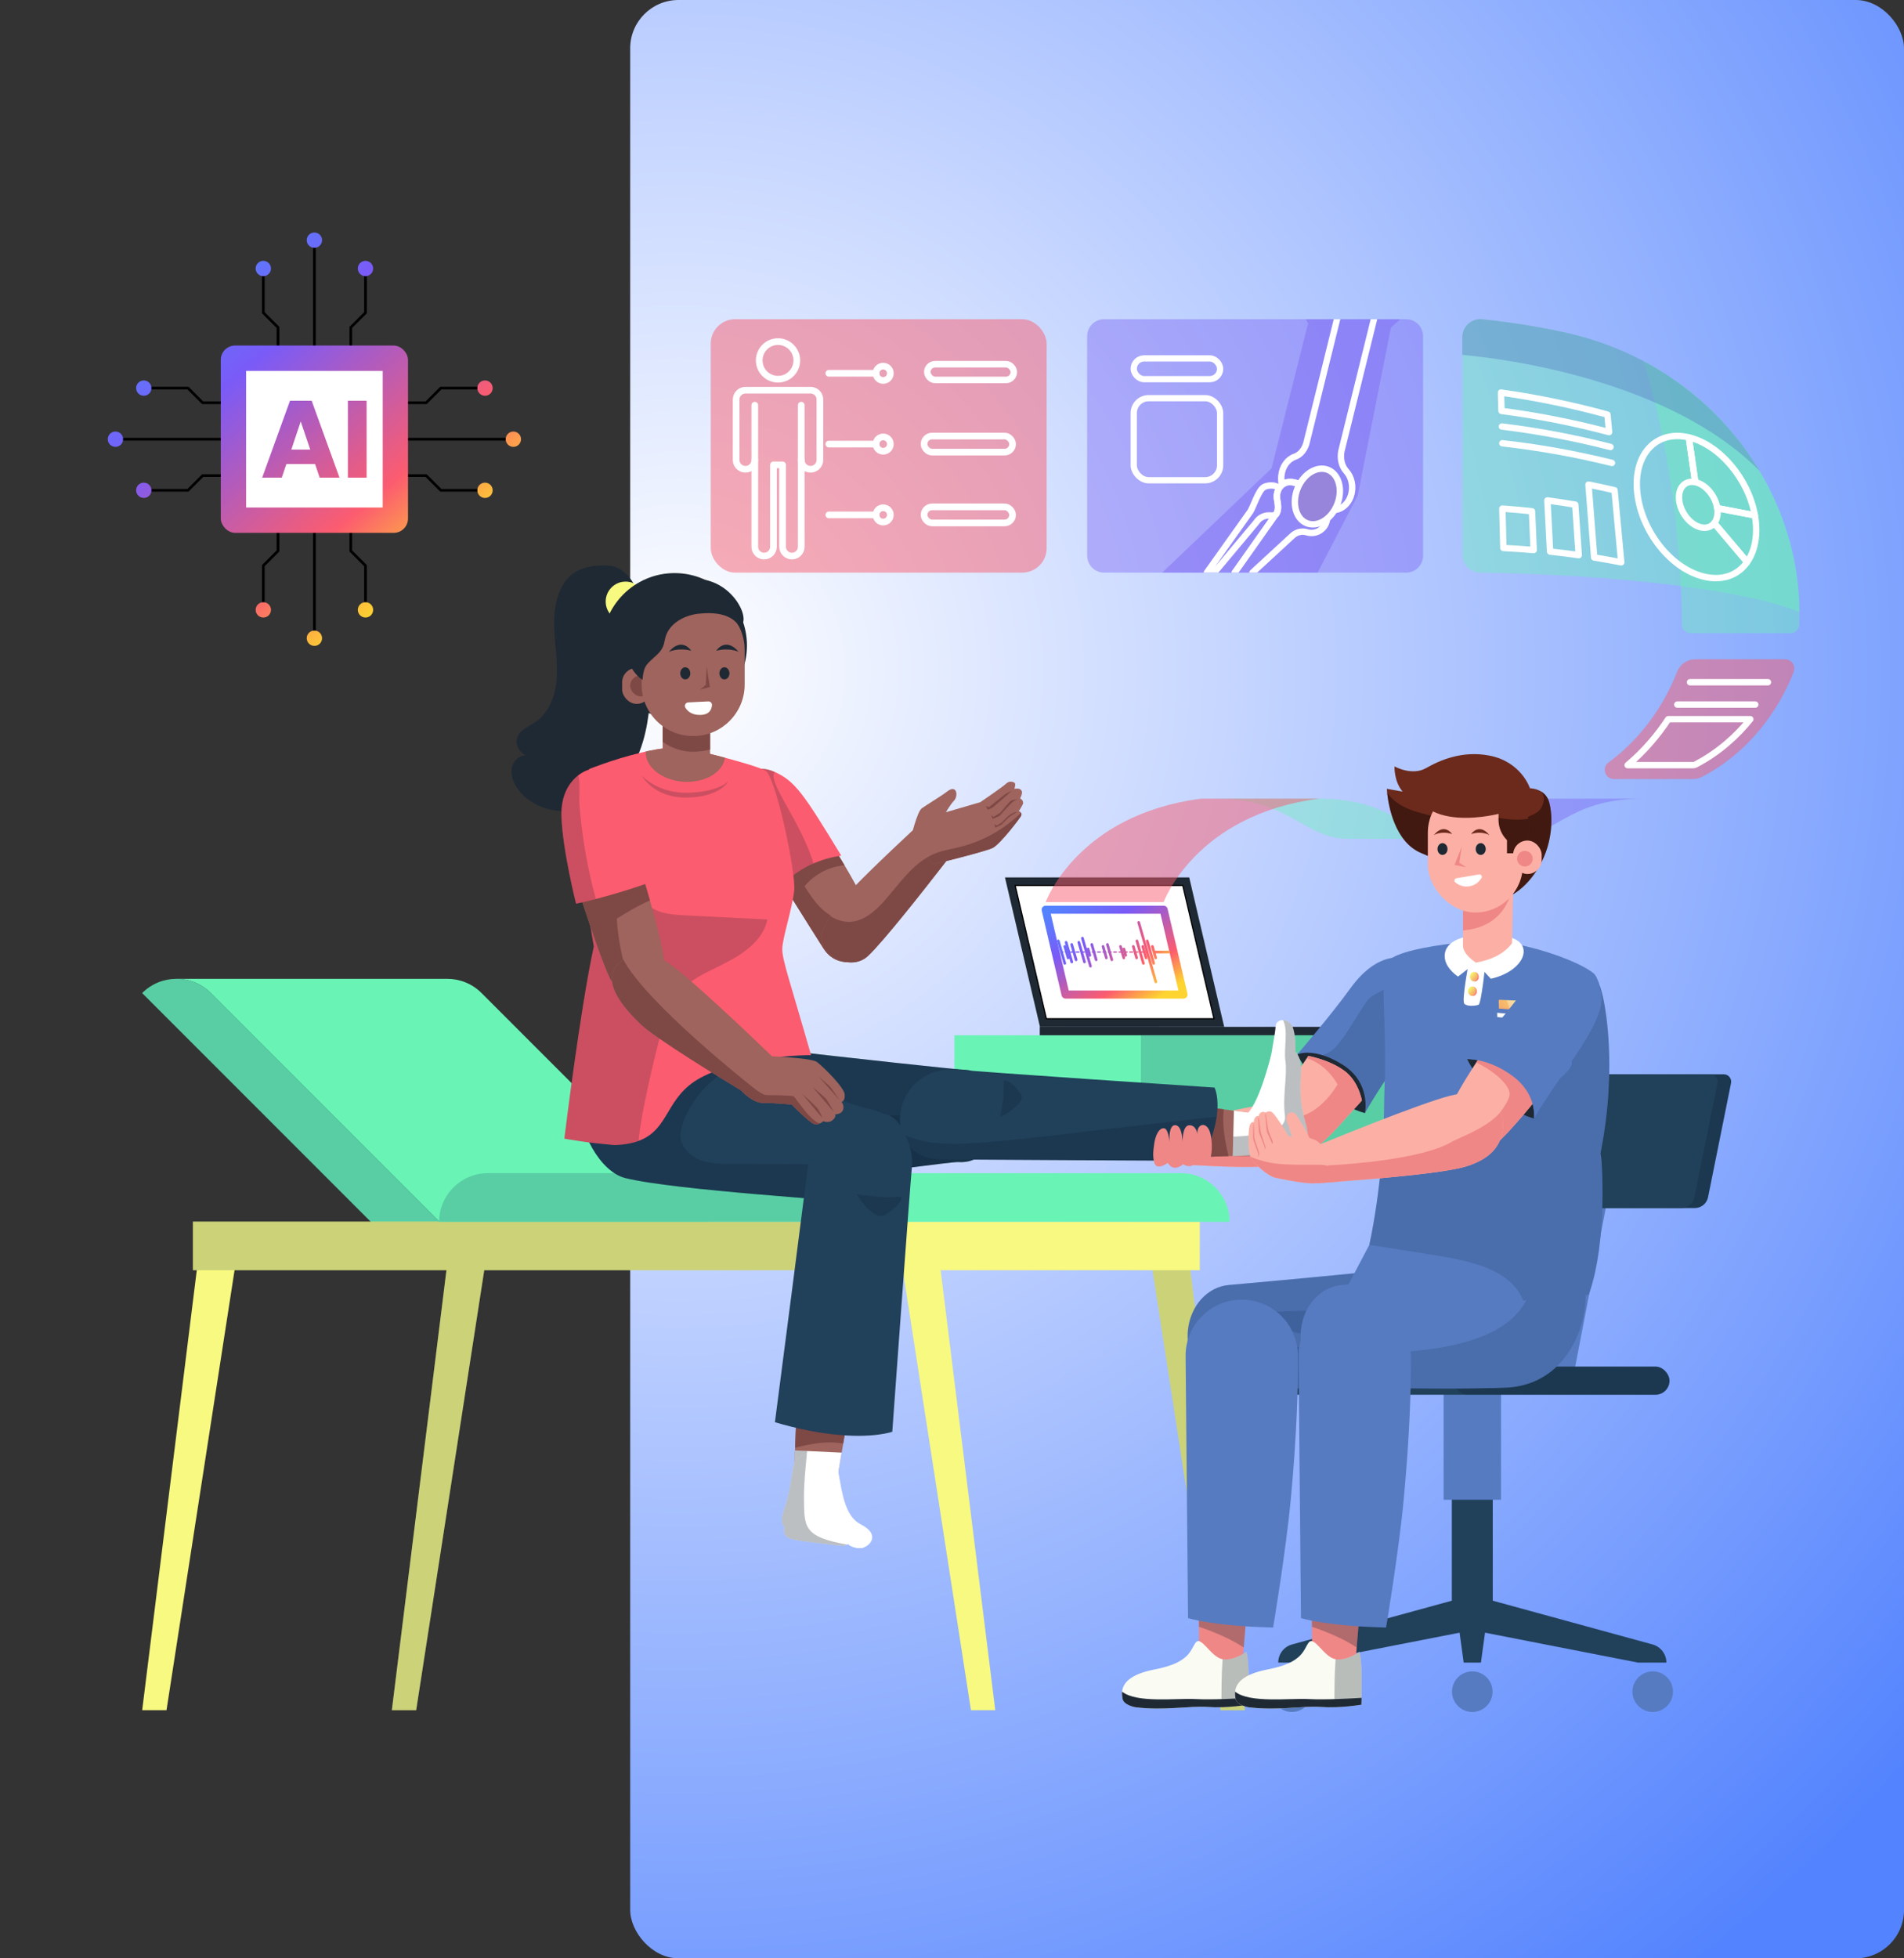 <?xml version="1.0" encoding="UTF-8"?><svg id="Layer_1" xmlns="http://www.w3.org/2000/svg" xmlns:xlink="http://www.w3.org/1999/xlink" viewBox="0 0 710 730"><rect x="0" y="0" width="710" height="730" fill="#333333" stroke="none"/><defs><style>.cls-1,.cls-2,.cls-3,.cls-4,.cls-5,.cls-6,.cls-7{fill:none;}.cls-8{fill:#9685da;}.cls-8,.cls-2,.cls-3,.cls-4,.cls-5,.cls-6,.cls-7{stroke-linecap:round;stroke-linejoin:round;}.cls-8,.cls-3,.cls-4,.cls-5,.cls-6{stroke:#fff;}.cls-8,.cls-4{stroke-width:2.38px;}.cls-9,.cls-10,.cls-11,.cls-12{opacity:.4;}.cls-9,.cls-13{fill:#69f4b6;}.cls-14{fill:#f85e71;opacity:.5;}.cls-15{fill:url(#linear-gradient-8);}.cls-16{fill:url(#linear-gradient-7);}.cls-17{fill:url(#linear-gradient-5);}.cls-18{fill:url(#linear-gradient-6);}.cls-19{fill:url(#linear-gradient-9);}.cls-20{fill:url(#linear-gradient-4);}.cls-21{fill:url(#linear-gradient-3);}.cls-22{fill:url(#linear-gradient-2);}.cls-23{fill:#1a3a5d;}.cls-23,.cls-24{opacity:.2;}.cls-25{fill:url(#radial-gradient);}.cls-10,.cls-26{fill:#567bc1;}.cls-27{opacity:.31;}.cls-27,.cls-28{fill:#fff;}.cls-29{fill:#fc5c6f;}.cls-30{fill:#1f2933;}.cls-31,.cls-32{fill:#1f2933;}.cls-24{fill:#091a2a;}.cls-2{stroke:#000;}.cls-3{stroke-width:2.33px;}.cls-33{fill:#7e4845;}.cls-34{fill:#21405a;}.cls-5{stroke-width:2.44px;}.cls-6{stroke-width:2.49px;}.cls-35{fill:url(#linear-gradient-43);}.cls-36{fill:url(#linear-gradient-40);}.cls-37{fill:url(#linear-gradient-41);}.cls-38{fill:url(#linear-gradient-42);}.cls-39{fill:url(#linear-gradient-44);}.cls-40{fill:url(#linear-gradient-10);}.cls-41{fill:url(#linear-gradient-11);}.cls-42{fill:url(#linear-gradient-12);}.cls-43{fill:url(#linear-gradient-13);}.cls-44{fill:url(#linear-gradient-19);}.cls-45{fill:url(#linear-gradient-14);}.cls-46{fill:url(#linear-gradient-21);}.cls-47{fill:url(#linear-gradient-20);}.cls-48{fill:url(#linear-gradient-22);}.cls-49{fill:url(#linear-gradient-23);}.cls-50{fill:url(#linear-gradient-28);}.cls-51{fill:url(#linear-gradient-25);}.cls-52{fill:url(#linear-gradient-32);}.cls-53{fill:url(#linear-gradient-31);}.cls-54{fill:url(#linear-gradient-33);}.cls-55{fill:url(#linear-gradient-30);}.cls-56{fill:url(#linear-gradient-15);}.cls-57{fill:url(#linear-gradient-16);}.cls-58{fill:url(#linear-gradient-17);}.cls-59{fill:url(#linear-gradient-18);}.cls-60{fill:url(#linear-gradient-35);}.cls-61{fill:url(#linear-gradient-34);}.cls-62{fill:url(#linear-gradient-36);}.cls-63{fill:url(#linear-gradient-38);}.cls-64{fill:url(#linear-gradient-27);}.cls-65{fill:url(#linear-gradient-24);}.cls-66{fill:url(#linear-gradient-26);}.cls-67{fill:url(#linear-gradient-29);}.cls-68{fill:url(#linear-gradient-37);}.cls-69{fill:url(#linear-gradient-39);}.cls-70{fill:#6c2a1c;}.cls-32{opacity:.3;}.cls-71{fill:#fafcf3;}.cls-12{fill:#7a61f2;}.cls-72{fill:#f8f980;}.cls-73{fill:#ef8786;}.cls-7{stroke:url(#linear-gradient);stroke-width:3px;}.cls-74{fill:#9e645d;}.cls-75{clip-path:url(#clippath);}.cls-76{fill:#fcb0a5;}</style><radialGradient id="radial-gradient" cx="253" cy="250" fx="253" fy="250" r="639.79" gradientUnits="userSpaceOnUse"><stop offset="0" stop-color="#fff"/><stop offset=".96" stop-color="#5383fe"/></radialGradient><linearGradient id="linear-gradient" x1="431.29" y1="379.05" x2="399.96" y2="330.81" gradientUnits="userSpaceOnUse"><stop offset=".1" stop-color="#fdd430"/><stop offset=".3" stop-color="#fc5c6f"/><stop offset=".68" stop-color="#7a5bf7"/><stop offset=".95" stop-color="#5383fe"/></linearGradient><linearGradient id="linear-gradient-2" x1="444.17" y1="361.47" x2="394.3" y2="331.68" xlink:href="#linear-gradient"/><linearGradient id="linear-gradient-3" x1="434.34" y1="377.92" x2="384.47" y2="348.13" xlink:href="#linear-gradient"/><linearGradient id="linear-gradient-4" x1="434.83" y1="377.11" x2="384.96" y2="347.32" xlink:href="#linear-gradient"/><linearGradient id="linear-gradient-5" x1="440.29" y1="367.97" x2="390.41" y2="338.18" xlink:href="#linear-gradient"/><linearGradient id="linear-gradient-6" x1="435.07" y1="376.7" x2="385.2" y2="346.92" xlink:href="#linear-gradient"/><linearGradient id="linear-gradient-7" x1="435.55" y1="375.89" x2="385.68" y2="346.11" xlink:href="#linear-gradient"/><linearGradient id="linear-gradient-8" x1="436.31" y1="374.62" x2="386.44" y2="344.83" xlink:href="#linear-gradient"/><linearGradient id="linear-gradient-9" x1="436.78" y1="373.83" x2="386.91" y2="344.05" xlink:href="#linear-gradient"/><linearGradient id="linear-gradient-10" x1="442.75" y1="363.85" x2="392.87" y2="334.06" xlink:href="#linear-gradient"/><linearGradient id="linear-gradient-11" x1="437.52" y1="372.59" x2="387.65" y2="342.81" xlink:href="#linear-gradient"/><linearGradient id="linear-gradient-12" x1="443.06" y1="363.32" x2="393.19" y2="333.54" xlink:href="#linear-gradient"/><linearGradient id="linear-gradient-13" x1="442.05" y1="365.02" x2="392.18" y2="335.23" xlink:href="#linear-gradient"/><linearGradient id="linear-gradient-14" x1="439.06" y1="370.03" x2="389.18" y2="340.24" xlink:href="#linear-gradient"/><linearGradient id="linear-gradient-15" x1="438.58" y1="370.83" x2="388.71" y2="341.05" xlink:href="#linear-gradient"/><linearGradient id="linear-gradient-16" x1="443.41" y1="362.73" x2="393.54" y2="332.95" xlink:href="#linear-gradient"/><linearGradient id="linear-gradient-17" x1="442.46" y1="364.32" x2="392.59" y2="334.54" xlink:href="#linear-gradient"/><linearGradient id="linear-gradient-18" x1="441.54" y1="365.87" x2="391.67" y2="336.08" xlink:href="#linear-gradient"/><linearGradient id="linear-gradient-19" x1="437.03" y1="373.42" x2="387.16" y2="343.63" xlink:href="#linear-gradient"/><linearGradient id="linear-gradient-20" x1="440.55" y1="367.53" x2="390.68" y2="337.75" xlink:href="#linear-gradient"/><linearGradient id="linear-gradient-21" x1="434.42" y1="377.78" x2="384.55" y2="348" xlink:href="#linear-gradient"/><linearGradient id="linear-gradient-22" x1="438.56" y1="370.86" x2="388.69" y2="341.07" xlink:href="#linear-gradient"/><linearGradient id="linear-gradient-23" x1="442.69" y1="363.93" x2="392.82" y2="334.15" xlink:href="#linear-gradient"/><clipPath id="clippath"><path class="cls-1" d="M530.66,125.31v81.83c0,3.49-2.83,6.32-6.32,6.32h-112.61c-3.49,0-6.33-2.83-6.33-6.32v-81.83c0-3.49,2.84-6.32,6.33-6.32h112.61c3.49,0,6.32,2.83,6.32,6.32Z"/></clipPath><linearGradient id="linear-gradient-24" x1="1484.57" y1="337.99" x2="1498.16" y2="316.83" gradientTransform="translate(-773.67 -116.24) rotate(6.19) scale(.97 1.06) skewX(-11.86)" gradientUnits="userSpaceOnUse"><stop offset="0" stop-color="#f65e71"/><stop offset="1" stop-color="#f6f869"/></linearGradient><linearGradient id="linear-gradient-25" x1="1497.78" y1="332.74" x2="1490.74" y2="314.75" xlink:href="#linear-gradient-24"/><linearGradient id="linear-gradient-26" x1="1219.03" y1="296.05" x2="1224.38" y2="291.19" gradientTransform="translate(1688.32 -166.04) rotate(168.59) scale(1 -1)" xlink:href="#linear-gradient-24"/><linearGradient id="linear-gradient-27" x1="1218.76" y1="297.24" x2="1222" y2="293.18" gradientTransform="translate(1688.32 -166.04) rotate(168.59) scale(1 -1)" xlink:href="#linear-gradient-24"/><linearGradient id="linear-gradient-28" x1="1220.85" y1="301.2" x2="1226.19" y2="296.33" gradientTransform="translate(1688.37 -166.04) rotate(168.59) scale(1 -1)" xlink:href="#linear-gradient-24"/><linearGradient id="linear-gradient-29" x1="1220.57" y1="302.38" x2="1223.81" y2="298.33" gradientTransform="translate(1688.37 -166.03) rotate(168.59) scale(1 -1)" xlink:href="#linear-gradient-24"/><linearGradient id="linear-gradient-30" x1="79.78" y1="77.99" x2="189.37" y2="209.56" gradientUnits="userSpaceOnUse"><stop offset=".05" stop-color="#5383fe"/><stop offset=".32" stop-color="#7a5bf7"/><stop offset=".7" stop-color="#fc5c6f"/><stop offset=".9" stop-color="#fdd430"/></linearGradient><linearGradient id="linear-gradient-31" x1="102.27" y1="59.26" x2="211.86" y2="190.82" xlink:href="#linear-gradient-30"/><linearGradient id="linear-gradient-32" x1="96.22" y1="64.3" x2="205.81" y2="195.86" xlink:href="#linear-gradient-30"/><linearGradient id="linear-gradient-33" x1="106.67" y1="55.59" x2="216.26" y2="187.16" xlink:href="#linear-gradient-30"/><linearGradient id="linear-gradient-34" x1="87.94" y1="71.2" x2="197.52" y2="202.77" xlink:href="#linear-gradient-30"/><linearGradient id="linear-gradient-35" x1="103.54" y1="58.2" x2="213.13" y2="189.77" xlink:href="#linear-gradient-30"/><linearGradient id="linear-gradient-36" x1="39.7" y1="111.38" x2="149.28" y2="242.94" xlink:href="#linear-gradient-30"/><linearGradient id="linear-gradient-37" x1="17.21" y1="130.11" x2="126.79" y2="261.68" xlink:href="#linear-gradient-30"/><linearGradient id="linear-gradient-38" x1="23.26" y1="125.07" x2="132.84" y2="256.64" xlink:href="#linear-gradient-30"/><linearGradient id="linear-gradient-39" x1="12.81" y1="133.77" x2="122.4" y2="265.34" xlink:href="#linear-gradient-30"/><linearGradient id="linear-gradient-40" x1="31.54" y1="118.17" x2="141.13" y2="249.74" xlink:href="#linear-gradient-30"/><linearGradient id="linear-gradient-41" x1="15.94" y1="131.17" x2="125.53" y2="262.73" xlink:href="#linear-gradient-30"/><linearGradient id="linear-gradient-42" x1="57.65" y1="92.18" x2="171.22" y2="228.52" xlink:href="#linear-gradient-30"/><linearGradient id="linear-gradient-43" x1="53.69" y1="99.72" x2="163.28" y2="231.29" xlink:href="#linear-gradient-30"/><linearGradient id="linear-gradient-44" x1="69.17" y1="86.82" x2="178.76" y2="218.39" xlink:href="#linear-gradient-30"/></defs><rect class="cls-25" x="235" y="0" width="475" height="730" rx="18" ry="18"/><rect class="cls-30" x="387.8" y="382.78" width="113.24" height="4.47"/><rect class="cls-30" x="387.8" y="382.78" width="44.53" height="4.47"/><polygon class="cls-30" points="443.46 327.08 456.5 382.78 387.8 382.78 374.75 327.08 443.46 327.08"/><polygon class="cls-28" points="390.19 379.76 378.55 330.1 441.07 330.1 452.7 379.76 390.19 379.76"/><path d="M440.89,330.32l11.53,49.22h-62.05l-11.53-49.22h62.05M441.24,329.87h-62.97l11.74,50.11h62.97l-11.74-50.11h0Z"/><polygon class="cls-7" points="441.33 370.74 397.34 370.74 391.8 347.12 389.93 339.11 433.92 339.11 435.8 347.12 441.33 370.74"/><path class="cls-22" d="M435.8,355.39h-5.31c-.28,0-.5-.22-.5-.5s.22-.5.5-.5h5.31c.28,0,.5.22.5.5s-.22.5-.5.5Z"/><path class="cls-21" d="M397.06,359.62c-.22,0-.42-.14-.48-.36l-2.42-8.38c-.08-.27.08-.54.34-.62.27-.08.54.08.62.34l2.42,8.38c.08.27-.08.54-.34.62-.05.01-.09.02-.14.02Z"/><path class="cls-20" d="M398.31,357.56c-.22,0-.42-.14-.48-.36l-1.23-4.25c-.08-.27.08-.54.34-.62.27-.08.54.08.62.34l1.23,4.25c.08.27-.08.54-.34.62-.05.01-.09.02-.14.02Z"/><path class="cls-17" d="M419.07,357.56c-.22,0-.42-.14-.48-.36l-1.23-4.25c-.08-.27.08-.54.34-.62.27-.08.54.08.62.34l1.23,4.25c.08.27-.08.54-.34.62-.05.01-.09.02-.14.02Z"/><path class="cls-18" d="M399.67,359.08c-.22,0-.42-.14-.48-.36l-2.11-7.3c-.08-.27.08-.54.34-.62.27-.08.54.08.62.34l2.11,7.3c.08.27-.08.54-.34.62-.05.01-.09.02-.14.02Z"/><path class="cls-16" d="M401.28,358.28c-.22,0-.42-.14-.48-.36l-1.64-5.7c-.08-.27.08-.54.34-.62.27-.08.54.08.62.34l1.64,5.7c.08.27-.08.54-.34.62-.05.01-.09.02-.14.02Z"/><path class="cls-15" d="M404.4,359.08c-.22,0-.42-.14-.48-.36l-2.11-7.3c-.08-.27.08-.54.34-.62.27-.08.54.08.62.34l2.11,7.3c.08.27-.08.54-.34.62-.05.01-.09.02-.14.02Z"/><path class="cls-19" d="M406.64,360.64c-.22,0-.42-.14-.48-.36l-3.01-10.42c-.08-.27.08-.54.34-.62.27-.08.54.08.62.34l3.01,10.42c.08.27-.08.54-.34.62-.05.01-.09.02-.14.02Z"/><path class="cls-40" d="M431.01,366.51c-.22,0-.42-.14-.48-.36l-6.4-22.16c-.08-.27.08-.54.34-.62.27-.08.54.08.62.34l6.4,22.16c.08.27-.08.54-.34.62-.05.01-.09.02-.14.02Z"/><path class="cls-41" d="M408.77,358.28c-.22,0-.42-.14-.48-.36l-1.64-5.7c-.08-.27.08-.54.34-.62.27-.08.54.08.62.34l1.64,5.7c.08.27-.08.54-.34.62-.05.01-.09.02-.14.02Z"/><path class="cls-42" d="M430.22,359.62c-.22,0-.42-.14-.48-.36l-2.42-8.38c-.08-.27.08-.54.34-.62.27-.08.54.08.62.34l2.42,8.38c.08.27-.08.54-.34.62-.05.01-.09.02-.14.02Z"/><path class="cls-43" d="M426.37,359.62c-.22,0-.42-.14-.48-.36l-2.42-8.38c-.08-.27.08-.54.34-.62.27-.08.54.08.62.34l2.42,8.38c.08.27-.08.54-.34.62-.05.01-.09.02-.14.02Z"/><path class="cls-45" d="M414.6,358.28c-.22,0-.42-.14-.48-.36l-1.65-5.7c-.08-.27.08-.54.34-.62.27-.08.54.08.62.34l1.65,5.7c.08.27-.08.54-.34.62-.05.01-.09.02-.14.02Z"/><path class="cls-56" d="M412.56,357.56c-.22,0-.42-.14-.48-.36l-1.23-4.25c-.08-.27.08-.54.34-.62.27-.08.54.08.62.34l1.23,4.25c.08.27-.08.54-.34.62-.05.01-.09.02-.14.02Z"/><path class="cls-57" d="M430.96,357.56c-.22,0-.42-.14-.48-.36l-1.23-4.25c-.08-.27.08-.54.34-.62.27-.08.54.08.62.34l1.23,4.25c.08.27-.08.54-.34.62-.05.01-.09.02-.14.02Z"/><path class="cls-58" d="M427.35,357.56c-.22,0-.42-.14-.48-.36l-1.23-4.25c-.08-.27.08-.54.34-.62.27-.08.54.08.62.34l1.23,4.25c.08.27-.08.54-.34.62-.05.01-.09.02-.14.02Z"/><path class="cls-59" d="M423.84,357.56c-.22,0-.42-.14-.48-.36l-1.23-4.25c-.08-.27.08-.54.34-.62.27-.08.54.08.62.34l1.23,4.25c.08.27-.08.54-.34.62-.05.01-.09.02-.14.02Z"/><path class="cls-44" d="M406.41,356.61c-.22,0-.42-.14-.48-.36l-.68-2.35c-.08-.27.08-.54.34-.62.27-.08.54.08.62.34l.68,2.35c.08.27-.08.54-.34.62-.05.01-.09.02-.14.02Z"/><path class="cls-47" d="M419.78,356.61c-.22,0-.42-.14-.48-.36l-.68-2.35c-.08-.27.08-.54.34-.62.27-.08.54.08.62.34l.68,2.35c.08.27-.08.54-.34.62-.05.01-.09.02-.14.02Z"/><path class="cls-46" d="M396.34,355.14h-.5c-.14,0-.25-.11-.25-.25s.11-.25.25-.25h.5c.14,0,.25.11.25.25s-.11.25-.25.25Z"/><path class="cls-48" d="M426.3,355.14h-1c-.14,0-.25-.11-.25-.25s.11-.25.25-.25h1c.14,0,.25.11.25.25s-.11.25-.25.25ZM424.3,355.14h-1c-.14,0-.25-.11-.25-.25s.11-.25.25-.25h1c.14,0,.25.11.25.25s-.11.25-.25.25ZM422.31,355.14h-1c-.14,0-.25-.11-.25-.25s.11-.25.25-.25h1c.14,0,.25.11.25.25s-.11.25-.25.25ZM420.31,355.14h-1c-.14,0-.25-.11-.25-.25s.11-.25.25-.25h1c.14,0,.25.11.25.25s-.11.25-.25.25ZM418.31,355.14h-1c-.14,0-.25-.11-.25-.25s.11-.25.25-.25h1c.14,0,.25.11.25.25s-.11.25-.25.25ZM416.31,355.14h-1c-.14,0-.25-.11-.25-.25s.11-.25.25-.25h1c.14,0,.25.11.25.25s-.11.25-.25.25ZM414.32,355.14h-1c-.14,0-.25-.11-.25-.25s.11-.25.25-.25h1c.14,0,.25.11.25.25s-.11.25-.25.25ZM412.32,355.14h-1c-.14,0-.25-.11-.25-.25s.11-.25.25-.25h1c.14,0,.25.11.25.25s-.11.25-.25.25ZM410.32,355.14h-1c-.14,0-.25-.11-.25-.25s.11-.25.25-.25h1c.14,0,.25.11.25.25s-.11.25-.25.25ZM408.33,355.14h-1c-.14,0-.25-.11-.25-.25s.11-.25.25-.25h1c.14,0,.25.11.25.25s-.11.25-.25.25ZM406.33,355.14h-1c-.14,0-.25-.11-.25-.25s.11-.25.25-.25h1c.14,0,.25.11.25.25s-.11.25-.25.25ZM404.33,355.14h-1c-.14,0-.25-.11-.25-.25s.11-.25.25-.25h1c.14,0,.25.11.25.25s-.11.25-.25.25ZM402.33,355.14h-1c-.14,0-.25-.11-.25-.25s.11-.25.25-.25h1c.14,0,.25.11.25.25s-.11.25-.25.25ZM400.34,355.14h-1c-.14,0-.25-.11-.25-.25s.11-.25.25-.25h1c.14,0,.25.11.25.25s-.11.25-.25.25ZM398.34,355.14h-1c-.14,0-.25-.11-.25-.25s.11-.25.25-.25h1c.14,0,.25.11.25.25s-.11.25-.25.25Z"/><path class="cls-49" d="M427.8,355.14h-.5c-.14,0-.25-.11-.25-.25s.11-.25.25-.25h.5c.14,0,.25.11.25.25s-.11.25-.25.25Z"/><path class="cls-9" d="M452.98,297.71c28.58,0,32.99,14.97,49.73,14.97h39.01c-16.74,0-21.15-14.97-49.73-14.97h-39.01Z"/><path class="cls-12" d="M612.62,297.71c-28.58,0-32.99,14.97-49.73,14.97h-39.01c16.74,0,21.15-14.97,49.73-14.97h39.01Z"/><path class="cls-14" d="M491.99,297.71c-46.23,5.9-58.07,38.56-58.07,38.56h-43.99s11.84-32.66,58.07-38.56h43.99Z"/><path class="cls-14" d="M665.67,245.76h-33.51c-2.99,0-5.67,1.84-6.75,4.63-2.9,7.51-10.25,22.63-25.59,33.82-2.68,1.96-1.26,6.21,2.05,6.21h29.43c1.18,0,2.35-.3,3.4-.84,21.25-11.12,30.78-30.31,34.19-39.13.08-.44.15-.88.23-1.32-.04-1.79-1.5-3.36-3.44-3.36Z"/><path class="cls-4" d="M652.69,268.09c-4.93,6.1-11.58,12.27-20.4,16.88-.31.16-.65.25-.99.25h-24.35c6.48-5.46,11.42-11.49,15.14-17.13h30.6Z"/><line class="cls-4" x1="630.2" y1="254.31" x2="659.27" y2="254.31"/><line class="cls-4" x1="625.47" y1="262.64" x2="654.54" y2="262.64"/><rect class="cls-14" x="265.03" y="118.99" width="125.26" height="94.47" rx="9.11" ry="9.11"/><circle class="cls-6" cx="290.12" cy="134.35" r="7.01"/><path class="cls-6" d="M305.74,148.93v22.52c0,1.92-1.56,3.48-3.48,3.48s-3.48-1.56-3.48-3.48v32.36c0,1.92-1.56,3.48-3.48,3.48-.96,0-1.83-.39-2.46-1.02-.63-.63-1.02-1.5-1.02-2.46v-30.52h-3.4v30.52c0,1.92-1.56,3.48-3.48,3.48-.96,0-1.83-.39-2.46-1.02-.64-.63-1.02-1.5-1.02-2.46v-32.36c0,1.92-1.56,3.48-3.48,3.48h0c-1.92,0-3.48-1.56-3.48-3.48v-22.52c0-1.92,1.56-3.48,3.48-3.48h24.29c1.92,0,3.48,1.56,3.48,3.48Z"/><line class="cls-6" x1="281.46" y1="171.45" x2="281.46" y2="151.04"/><line class="cls-6" x1="298.78" y1="171.45" x2="298.78" y2="151.04"/><line class="cls-6" x1="309.07" y1="139.15" x2="326.67" y2="139.15"/><circle class="cls-6" cx="329.34" cy="139.15" r="2.67"/><line class="cls-6" x1="309.07" y1="165.54" x2="326.67" y2="165.54"/><circle class="cls-6" cx="329.34" cy="165.54" r="2.67"/><line class="cls-6" x1="309.07" y1="191.94" x2="326.67" y2="191.94"/><circle class="cls-6" cx="329.34" cy="191.94" r="2.67"/><rect class="cls-5" x="345.79" y="135.76" width="32.26" height="5.87" rx="2.93" ry="2.93"/><rect class="cls-6" x="344.58" y="162.54" width="33.01" height="6" rx="3" ry="3"/><rect class="cls-6" x="344.58" y="188.94" width="33.01" height="6" rx="3" ry="3"/><path class="cls-12" d="M530.66,125.31v81.83c0,3.49-2.83,6.32-6.32,6.32h-112.61c-3.49,0-6.33-2.83-6.33-6.32v-81.83c0-3.49,2.84-6.32,6.33-6.32h112.61c3.49,0,6.32,2.83,6.32,6.32Z"/><polygon class="cls-12" points="522.16 118.99 518.66 122.11 506.31 184.61 491.35 213.46 433.38 213.46 474.16 174.58 487.79 120.56 486.89 118.99 522.16 118.99"/><rect class="cls-3" x="422.77" y="133.61" width="32.21" height="7.73" rx="3.86" ry="3.86"/><rect class="cls-3" x="422.77" y="148.42" width="32.21" height="30.6" rx="5.57" ry="5.57"/><g class="cls-75"><path class="cls-4" d="M460.4,213.46l15.12-21.4c1.44-1.33,1.14-3.76.72-5.67-.43-1.96.16-4.09,1.74-5.55.42-.39.89-.7,1.38-.95,1.83-.66,4.19.27,6.87,1.29.95.36,1.16,1.63,1.39,2.56.28,1.16.2,2.38-.24,3.5,2.07-.62,4.4-.06,5.96,1.63,2.19,2.37,2.04,6.06-.33,8.25-1.58,1.47-3.76,1.88-5.68,1.29-1.87-.57-3.9-.07-5.34,1.26l-14.96,13.79"/><path class="cls-4" d="M450.04,213.46l16.21-22.79c1.06-1.65,3.03-7.91,5.02-9.07,1.98-1.14,6.14-.74,5.33,1.15-1.31,3.05,1.04,6.02-.74,8.92-.34.56-1.68.51-2.56.48-1.96-.07-3.79.93-4.84,2.58l-15.65,18.68"/><path class="cls-4" d="M512.8,117.16l-12.59,50.98c-.55,2.69.07,5.61,1.78,7.49,2,2.21,2.84,5.72,1.79,9.07-1.09,3.46-4.06,5.71-7.17,5.39-3.25-.33-5.68-3.11-6.32-6.5-.64.91-.12,1.99-1.01,2.5-.27-1.33-2.15-2.93-2.99-4-1.89-2.41-5.38-3.3-8.31-1.39-.19-.91-.26-2.33-.17-3.3.33-3.56,2.43-6.25,5.06-7.16,2.25-.77,3.91-3.05,4.46-5.75l11.7-47.32h13.78Z"/></g><path class="cls-9" d="M670.95,228.09v4.6c0,1.86-1.51,3.37-3.37,3.37h-37.01c-1.85,0-3.36-1.49-3.38-3.34-.01-1.55-.03-3.1-.07-4.63-.07-3.27-.18-6.49-.33-9.63-2-43.22-10.82-74.16-13.92-83.85,17.2,9.11,31.87,22.58,42.25,39.29.7,1.13,1.37,2.26,2.03,3.42.16.27.31.55.47.83.16.28.31.56.47.84,1.04,1.89,2.04,3.85,2.99,5.86.17.37.35.74.52,1.11,0,.02.01.03.02.05.17.36.33.73.5,1.1.42.95.83,1.91,1.24,2.89.14.35.28.7.42,1.06,1.13,2.85,2.16,5.82,3.06,8.88.1.35.21.71.31,1.07.34,1.19.66,2.4.95,3.62.09.39.18.77.28,1.17.08.35.16.71.24,1.07.09.39.17.77.25,1.17.2.95.38,1.9.55,2.86.1.55.19,1.1.28,1.65.08.5.16,1,.23,1.51.02.14.04.29.06.43.05.35.1.69.14,1.05.03.2.05.39.08.59.06.49.12.97.17,1.46.06.57.12,1.14.17,1.72.09.96.17,1.92.23,2.9.03.38.05.76.07,1.15.02.27.03.53.04.8,0,.2.02.4.02.59.02.37.03.75.04,1.12.02.74.03,1.49.04,2.24Z"/><path class="cls-9" d="M670.95,228.09c-10.38-4.15-26.32-7.32-44.16-9.63-24.45-3.17-52.5-4.74-74.83-5-3.7-.05-6.66-3.06-6.66-6.75v-81.01c0-4.01,3.46-7.13,7.44-6.72,10.42,1.09,23.4,3.03,34.53,5.82,8.97,2.24,17.56,5.55,25.6,9.81,17.2,9.11,31.87,22.58,42.25,39.29.31.51.62,1.02.93,1.52.37.63.74,1.26,1.1,1.89.16.27.31.55.47.83.16.28.31.56.47.84,1.04,1.89,2.04,3.85,2.99,5.86.17.37.35.74.52,1.11,0,.02.01.03.02.05.17.36.33.73.5,1.1.42.95.83,1.91,1.24,2.89.14.35.28.7.42,1.06,1.13,2.85,2.16,5.82,3.06,8.88.1.35.21.71.31,1.07.34,1.19.66,2.4.95,3.62.09.39.18.77.28,1.17.08.35.16.71.24,1.07.09.39.17.77.25,1.17.2.95.38,1.9.55,2.86.1.55.19,1.1.28,1.65.08.5.16,1,.23,1.51.02.14.04.29.06.43.05.35.1.69.14,1.05.03.2.05.39.08.59.06.49.12.97.17,1.46.06.57.12,1.14.17,1.72.09.96.17,1.92.23,2.9.03.47.05.93.09,1.4,0,.19.02.38.02.57,0,.19.02.39.02.58.02.37.03.75.04,1.12.02.74.03,1.49.04,2.24Z"/><path class="cls-4" d="M640.36,189.42l14.03,2.69c-2.41-13.63-13.21-26.36-24.64-29.07l2.4,16.69c3.85.8,7.49,5.1,8.2,9.68Z"/><path class="cls-4" d="M639.24,195.01c-1.04,1.32-2.67,1.98-4.64,1.63-3.99-.7-7.79-5.19-8.42-9.95-.62-4.69,2.09-7.77,5.98-6.96,0,0,0,0,0,0l-2.4-16.69s0,0,0,0c-11.94-2.83-20.79,6.09-19.22,20.65,1.65,15.29,13.92,29.81,26.75,31.63,6.2.88,11.18-1.45,14.23-5.81l-12.28-14.5Z"/><path class="cls-4" d="M654.39,192.11l-14.03-2.69c.36,2.32-.09,4.28-1.12,5.6l12.28,14.5c2.97-4.23,4.12-10.36,2.87-17.41Z"/><path class="cls-4" d="M571.91,205.03c-3.77-.32-7.54-.58-11.31-.76-.12-4.89-.25-9.79-.37-14.68,3.68.26,7.37.59,11.05.99.21,4.82.41,9.63.62,14.45Z"/><path class="cls-4" d="M588.7,206.94c-3.56-.51-7.12-.95-10.68-1.33-.33-6.36-.67-12.72-1-19.07,3.46.47,6.92,1,10.39,1.58.43,6.27.87,12.54,1.3,18.82Z"/><path class="cls-4" d="M604.56,209.61c-3.36-.66-6.72-1.25-10.09-1.8-.71-9.06-1.41-18.12-2.12-27.17,3.24.65,6.47,1.35,9.71,2.11.84,8.95,1.67,17.91,2.5,26.86Z"/><path class="cls-4" d="M600.03,161.07c-13.37-3.53-26.77-6.16-40.13-7.9-.06-2.28-.12-4.56-.18-6.83,13.21,1.86,26.48,4.6,39.7,8.21.2,2.18.41,4.35.61,6.53Z"/><path class="cls-4" d="M600.55,166.62c-13.49-3.45-27.02-6-40.5-7.63"/><path class="cls-4" d="M601.1,172.57c-13.62-3.37-27.28-5.82-40.89-7.33"/><path class="cls-10" d="M656.05,175.43c-34.06-34.12-95.36-41.74-110.75-43.15v-6.57c0-4.01,3.46-7.13,7.44-6.72,10.42,1.09,23.4,3.03,34.53,5.82,8.97,2.24,17.56,5.55,25.6,9.81,17.2,9.11,31.87,22.58,42.25,39.29.31.51.62,1.02.93,1.52Z"/><ellipse class="cls-8" cx="491.23" cy="185.07" rx="10.7" ry="7.98" transform="translate(138.88 574.19) rotate(-68.48)"/><rect class="cls-13" x="355.91" y="385.91" width="172.2" height="41.41"/><rect class="cls-23" x="425.43" y="385.91" width="102.69" height="41.41"/><path class="cls-13" d="M265.22,455.83h-100.94l-85.64-85.64c-3.53-3.53-8.17-5.31-12.81-5.31h100.94c4.64,0,9.28,1.77,12.81,5.31l85.64,85.64Z"/><path class="cls-13" d="M164.28,455.83h-25.62l-85.64-85.64c3.53-3.53,8.17-5.31,12.81-5.31s9.28,1.77,12.81,5.31l85.64,85.64Z"/><path class="cls-23" d="M164.28,455.83h-25.62l-85.64-85.64c3.53-3.53,8.17-5.31,12.81-5.31s9.28,1.77,12.81,5.31l85.64,85.64Z"/><polygon class="cls-72" points="62.09 637.51 53.02 637.51 74.03 468.24 88.28 468.24 62.09 637.51"/><polygon class="cls-23" points="155.19 637.51 146.12 637.51 167.13 468.24 181.39 468.24 155.19 637.51"/><polygon class="cls-72" points="455.16 637.51 464.23 637.51 443.22 468.24 428.97 468.24 455.16 637.51"/><polygon class="cls-72" points="155.19 637.51 146.12 637.51 167.13 468.24 181.39 468.24 155.19 637.51"/><polygon class="cls-23" points="155.19 637.51 146.12 637.51 167.13 468.24 181.39 468.24 155.19 637.51"/><polygon class="cls-23" points="455.16 637.51 464.23 637.51 443.22 468.24 428.97 468.24 455.16 637.51"/><polygon class="cls-72" points="362.06 637.51 371.13 637.51 350.11 468.24 335.86 468.24 362.06 637.51"/><rect class="cls-72" x="71.94" y="455.37" width="375.45" height="18.12" transform="translate(519.33 928.87) rotate(-180)"/><rect class="cls-23" x="71.94" y="455.37" width="255.32" height="18.12" transform="translate(399.2 928.87) rotate(180)"/><path class="cls-13" d="M163.75,437.33h294.75c0,10-8.12,18.12-18.12,18.12H181.87c-10,0-18.12-8.12-18.12-18.12h0Z" transform="translate(622.26 892.78) rotate(-180)"/><path class="cls-23" d="M163.75,437.33h167.51c0,10-8.12,18.12-18.12,18.12h-131.27c-10,0-18.12-8.12-18.12-18.12h0Z" transform="translate(495.01 892.78) rotate(180)"/><rect class="cls-34" x="541.39" y="552.88" width="15.26" height="54.8"/><rect class="cls-26" x="538.32" y="515.48" width="21.41" height="43.59"/><polygon class="cls-26" points="598.32 405.64 607.4 405.64 586.38 514.67 572.13 514.67 598.32 405.64"/><rect class="cls-34" x="475.49" y="509.42" width="147.07" height="10.5" rx="5.25" ry="5.25"/><rect class="cls-24" x="542.06" y="509.42" width="80.5" height="10.5" rx="5.25" ry="5.25"/><path class="cls-34" d="M632.01,450.31h-75.72c-1.74,0-3.04-1.59-2.7-3.3l8.57-42.52c.47-2.34,2.53-4.02,4.91-4.02h75.72c1.74,0,3.04,1.59,2.7,3.3l-8.57,42.52c-.47,2.34-2.53,4.02-4.91,4.02Z"/><path class="cls-24" d="M632.01,450.31h-75.72c-1.74,0-3.04-1.59-2.7-3.3l8.57-42.52c.47-2.34,2.53-4.02,4.91-4.02h75.72c1.74,0,3.04,1.59,2.7,3.3l-8.57,42.52c-.47,2.34-2.53,4.02-4.91,4.02Z"/><path class="cls-34" d="M626.97,450.31h-75.72c-1.74,0-3.04-1.59-2.7-3.3l8.57-42.52c.47-2.34,2.53-4.02,4.91-4.02h75.72c1.74,0,3.04,1.59,2.7,3.3l-8.57,42.52c-.47,2.34-2.53,4.02-4.91,4.02Z"/><path class="cls-34" d="M550.34,594.24l-68.53,18.76c-3.05.83-5.16,3.6-5.16,6.77h0s10.53,0,10.53,0l63.17-12.35v-13.17Z"/><circle class="cls-26" cx="481.74" cy="630.6" r="7.56"/><circle class="cls-26" cx="549.02" cy="630.6" r="7.56"/><path class="cls-34" d="M547.7,594.24l68.53,18.76c3.05.83,5.16,3.6,5.16,6.77h0s-10.53,0-10.53,0l-63.17-12.35v-13.17Z"/><circle class="cls-26" cx="616.3" cy="630.6" r="7.56"/><polygon class="cls-34" points="552.23 619.77 545.81 619.77 542.62 596.51 555.43 596.51 552.23 619.77"/><path class="cls-26" d="M541.41,515.24c-10.5,2.24-34.36,2.56-56.2,2.31-.61,0-1.22-.01-1.84-.02-.94-.01-1.87-.03-2.79-.04-.48,0-.96-.02-1.44-.02-.92-.02-1.83-.03-2.73-.05-.65,0-1.29-.02-1.92-.03-5.75-.11-11.15-.25-15.88-.4-6.82-.4-12.44-5.49-14.68-12.35-.68-2.07-1.05-4.31-1.05-6.63,0-.76.04-1.53.12-2.3.95-9.02,7.31-16.01,15.2-16.7,20.68-1.81,49.17-4.55,56.07-5.31,4.64-.5,10.15-1.32,15.49-1.72,6.73-.52,13.14-.39,17.13,1.83,11.6,6.52,16.23,36.8-5.5,41.44Z"/><path class="cls-23" d="M541.41,515.24c-10.5,2.24-34.36,2.56-56.2,2.31-.61,0-1.22-.01-1.84-.02-.94-.01-1.87-.03-2.79-.04-.48,0-.96-.02-1.44-.02-.92-.02-1.83-.03-2.73-.05-.65,0-1.29-.02-1.92-.03-5.75-.11-11.15-.25-15.88-.4-6.82-.4-12.44-5.49-14.68-12.35-.68-2.07-1.05-4.31-1.05-6.63,0-.76.04-1.53.12-2.3.95-9.02,7.31-16.01,15.2-16.7,20.68-1.81,49.17-4.55,56.07-5.31,4.64-.5,10.15-1.32,15.49-1.72,6.73-.52,13.14-.39,17.13,1.83,11.6,6.52,16.23,36.8-5.5,41.44Z"/><path class="cls-23" d="M541.41,515.24c-10.5,2.24-34.36,2.56-56.2,2.31-.61,0-1.22-.01-1.84-.02-.94-.01-1.87-.03-2.79-.04-.48,0-.96-.02-1.44-.02-.92-.02-1.83-.03-2.73-.05-.65,0-1.29-.02-1.92-.03-5.75-.11-11.15-.25-15.88-.4-6.82-.4-12.44-5.49-14.68-12.35,18.84-1.21,37.67-2.41,56.51-3.62-10.14-2.57-20.27-5.14-30.41-7.69-2.26-.58-3.12-.88-4.03-3.33,19.59-2.56,37.87-1.59,56.99,3.97,1.57-6.16,3.74-14.4,6.78-21.99,6.73-.52,13.14-.39,17.13,1.83,11.6,6.52,16.23,36.8-5.5,41.44Z"/><polygon class="cls-73" points="447 592.98 447.09 606.4 447.19 619.85 463.22 621.03 463.78 614.14 465.5 593.53 447 592.98"/><path class="cls-32" d="M447,592.98l.09,13.42c1.13.43,2.3.8,3.4,1.21,4.58,1.76,9.18,3.81,13.3,6.53l1.71-20.61-18.49-.55Z"/><path class="cls-71" d="M418.44,630.6c-.09.98.04,1.86.13,2.52.36,2.59,4.88,3.29,4.88,3.29,10.9,1.35,20.04-.61,26.96-.1,1.66.12,3.37.14,5.04.09,5.32-.14,10.07-.94,10.07-.94,0,0,.04-1,.08-2.55.12-4.58.22-14.01-.82-17.15,0,0-4.81,3.5-8.87,2.74-.11-.02-.23-.05-.34-.07-4.15-1.04-7.61-8.63-9.63-6.2-2.01,2.41-1.84,7.51-15.22,10.05-9.91,1.9-12.01,5.51-12.28,8.32Z"/><path class="cls-31" d="M418.44,630.6c-.09.98.04,1.86.13,2.52.36,2.59,4.88,3.29,4.88,3.29,10.9,1.35,20.04-.61,26.96-.1,6.92.51,15.11-.86,15.11-.86,0,0,.04-1,.08-2.55-3.76.24-13.41.79-19.71.46-7.32-.38-22.01,1.59-27.44-2.76Z"/><path class="cls-32" d="M455.91,618.5c-.45,5.9-.42,11.94-.46,17.9,5.32-.14,10.07-.94,10.07-.94,0,0,.04-1,.08-2.55.12-4.58.22-14.01-.82-17.15,0,0-4.81,3.5-8.87,2.74Z"/><path class="cls-26" d="M443.01,603.17s9.31,3.01,31.74,3.52c0,0,4.75-28.34,6.57-47.7,2.29-24.42,2.77-42.1,2.67-53.77-.09-10.14-7.44-18.76-17.44-20.46h0c-12.86-2.18-24.56,7.79-24.44,20.83.32,35.91.91,97.58.91,97.58Z"/><path class="cls-26" d="M562.59,517.22c-.82.03-1.66.07-2.51.1h-.09c-1.11.04-2.24.07-3.37.1h-.05c-9.22.24-19.43.24-29.24.13-.61,0-1.22-.01-1.84-.02-.94-.01-1.87-.03-2.79-.04-.48,0-.96-.02-1.44-.02-.92-.02-1.83-.03-2.73-.05-.65,0-1.29-.02-1.92-.03-5.75-.11-11.15-.25-15.88-.4-6.82-.4-12.44-5.49-14.68-12.35-.68-2.07-1.05-4.31-1.05-6.63,0-.76.04-1.53.12-2.3.95-9.02,7.31-16.01,15.2-16.7,20.68-1.81,49.17-4.55,56.07-5.31,4.64-.5,10.15-1.32,15.49-1.72,6.73-.52,13.14-.39,17.13,1.83.32.18.64.38.94.59,4.53,11.6-1.93,40.96-27.39,42.82Z"/><path class="cls-23" d="M562.59,517.22c-.82.03-1.66.07-2.51.1h-.09c-1.11.04-2.24.07-3.37.1h-.05c-9.22.24-19.43.24-29.24.13-.61,0-1.22-.01-1.84-.02-.94-.01-1.87-.03-2.79-.04-.48,0-.96-.02-1.44-.02-.92-.02-1.83-.03-2.73-.05-.65,0-1.29-.02-1.92-.03-5.75-.11-11.15-.25-15.88-.4-6.82-.4-12.44-5.49-14.68-12.35,18.84-1.21,86.79,6.33,85.84-32.66,6.73-.52,13.14-.39,17.13,1.83.32.18.64.38.94.59,4.53,11.6-1.93,40.96-27.39,42.82Z"/><polygon class="cls-73" points="489.13 592.98 489.21 606.4 489.31 619.85 505.34 621.03 505.91 614.14 507.62 593.53 489.13 592.98"/><path class="cls-32" d="M489.13,592.98l.09,13.42c1.13.43,2.3.8,3.4,1.21,4.58,1.76,9.18,3.81,13.3,6.53l1.71-20.61-18.49-.55Z"/><path class="cls-71" d="M460.57,630.6c-.09.98.04,1.86.13,2.52.36,2.59,4.88,3.29,4.88,3.29,10.9,1.35,20.04-.61,26.96-.1,1.66.12,3.37.14,5.04.09,5.32-.14,10.07-.94,10.07-.94,0,0,.04-1,.08-2.55.12-4.58.22-14.01-.82-17.15,0,0-4.81,3.5-8.87,2.74-.11-.02-.23-.05-.34-.07-4.15-1.04-7.61-8.63-9.63-6.2-2.01,2.41-1.84,7.51-15.22,10.05-9.91,1.9-12.01,5.51-12.28,8.32Z"/><path class="cls-31" d="M460.57,630.6c-.09.98.04,1.86.13,2.52.36,2.59,4.88,3.29,4.88,3.29,10.9,1.35,20.04-.61,26.96-.1,6.92.51,15.11-.86,15.11-.86,0,0,.04-1,.08-2.55-3.76.24-13.41.79-19.71.46-7.32-.38-22.01,1.59-27.44-2.76Z"/><path class="cls-32" d="M498.04,618.5c-.45,5.9-.42,11.94-.46,17.9,5.32-.14,10.07-.94,10.07-.94,0,0,.04-1,.08-2.55.12-4.58.22-14.01-.82-17.15,0,0-4.81,3.5-8.87,2.74Z"/><path class="cls-26" d="M485.13,603.17s9.31,3.01,31.74,3.52c0,0,4.75-28.34,6.57-47.7,2.29-24.42,2.77-42.1,2.67-53.77-.09-10.14-7.44-18.76-17.44-20.46h0c-12.86-2.18-24.56,7.79-24.44,20.83.32,35.91.91,97.58.91,97.58Z"/><path class="cls-70" d="M517.15,294.05s.02.52.11,1.41c.47,4.5,2.71,18.53,12.92,22.62,12.23,4.89,28.53,17.31,28.53,17.31,0,0,7.13-.41,13.85-10.18,6.72-9.78,6.64-20.96,5.09-26.27-.56-1.94-1.74-3.15-2.96-3.9-1.96-1.17-4.07-1.19-4.17-1.19,0,0-3.18-9.96-15.27-12.22-9.87-1.85-18.12,1.63-23.44,4.68-5.25,3.02-11.7-.56-11.81-.61,0,.11-.17,5.73,3.05,9.37l-5.91-1.02Z"/><path class="cls-11" d="M517.26,295.46c.47,4.5,2.71,18.53,12.92,22.62,12.23,4.89,28.53,17.31,28.53,17.31,0,0,7.13-.41,13.85-10.18,6.72-9.78,6.64-20.96,5.09-26.27-.56-1.94-1.74-3.15-2.96-3.9,2.11,2.38.6,6.56-1.83,7.98-5.28,3.07-10.92,2.87-16.98,1.91-5.26-.81-13.2,1.88-18.26.2-5.66-1.88-15.48-2.56-20.36-9.66Z"/><path class="cls-26" d="M483.72,393.07c1.78,3.34,3.75,6.17,5.76,8.59,9.2,11.05,19.5,13.22,19.5,13.22,11.04-19.46,27.46-37.24,24.15-48.06-2.03-6.65-7.32-10.52-13.67-9.79-4.99.6-10.64,4.08-15.86,11.33-7.25,10.06-19.37,24.12-19.87,24.69h-.02Z"/><path class="cls-23" d="M489.49,401.66c9.2,11.05,19.5,13.22,19.5,13.22,11.04-19.46,27.46-37.24,24.15-48.06-2.03-6.65-7.32-10.52-13.67-9.79.64.45,1.38.9,1.71,1.61.57,1.24.52,2.68.28,4.03-.85,4.69-6.21,6.33-10.22,8.91-2.95,1.9-10.77,18.89-16.07,20.93-1.2.45-2.42.98-3.32,1.89-1.12,1.17-1.56,2.83-1.9,4.43-.18.92-.34,1.87-.45,2.83Z"/><path class="cls-30" d="M483.72,393.07c9.97,18.59,25.27,21.81,25.27,21.81,0,0,2.46-11.32-8.43-18.06-10.51-6.5-16.43-3.94-16.82-3.76h-.02Z"/><path class="cls-76" d="M474.97,417.17c.47,2.33,1.85,5.02,3.65,7.25,2.88,3.57,6.88,6.04,10.23,4.47,3.48-1.66,8.89-7.33,13.26-12.36,1.05-1.21,4.86-5.25,5.74-6.32-.64-3.02-2.38-8.15-6.9-11.32-4.53-3.16-9.98-4.64-13.09-5.26-.18.27-.37.55-.56.85-3.53,5.3-10.99,15.72-12.24,19.32-.32.93-.33,2.1-.07,3.36Z"/><path class="cls-73" d="M474.97,417.17c.47,2.33,1.85,5.02,3.65,7.25,2.88,3.57,6.88,6.04,10.23,4.47,3.48-1.66,8.89-7.33,13.26-12.36,1.05-1.21,4.86-5.25,5.74-6.32-.64-3.02-2.38-8.15-6.9-11.32-4.53-3.16-9.98-4.64-13.09-5.26-.18.27-.37.55-.56.85,7.71,2.34,11.46,9.77,11.46,9.77,0,0-7.79,14.09-19.78,12.34-1.49-.22-2.83.01-4,.57Z"/><path class="cls-26" d="M510.63,464.03c-3.43,6.46-8.07,15.35-8.1,15.34,25.44,2.98,50.29,6.14,65.5,5.41,3.11-.15,5.96-.32,8.53-.52,2.04-2.53,4.02-5.07,5.96-7.63.43,2.34.81,4.67,1.16,6.99,5.7-.58,8.82-1.1,8.82-1.1,7.23-20.07,4.77-52.46,4.31-52.46-.1.03,2.56-11.6,3.09-25.16.77-13.57-.6-29.07-3.15-36.92-.79-2.61-1.62-4.4-2.4-5.07-3.8-3.22-14.15-7.53-25.12-10.11-1.59-.38-3.19-.72-4.78-1.01-3.4-.64-6.79-1.07-9.95-1.22,0,0-6.24.32-13.65,1.23-.81.09-1.64.2-2.48.32-9.93,1.36-20.91,3.76-21.9,7.76-1.13,4.93-.19,17.07-.09,28.09.29,11-.25,20.87-.2,20.85-.05,6.98-.3,14.47-.87,21.91-.89,12.11-2.71,24.01-4.68,33.28Z"/><path class="cls-65" d="M573.27,373.73c-.11.88-.23,1.77-.36,2.65-.03.19-.18.33-.37.32-1.29-.07-2.58-.13-3.87-.2-.33-.02-.66-.04-.99-.06-.36-.02-.72-.03-1.08-.05-1.18-.07-2.35-.13-3.53-.2-1.28-.07-2.55-.14-3.83-.21-.14,0-.26-.1-.29-.25-.02-.02-.01-.06-.02-.09-.02-.86-.04-1.72-.07-2.57,0-.18.13-.34.3-.37.02,0,.04-.02.07-.01.86.04,1.73.09,2.59.13,1.17.05,2.33.11,3.5.16.37.02.73.03,1.1.05.32.02.64.03.96.05,1.85.09,3.71.17,5.56.26,0,0,0,0,.01,0,.19,0,.33.2.31.39Z"/><path class="cls-51" d="M573.27,373.73c-.11.88-.23,1.77-.36,2.65-.03.19-.18.33-.37.32-1.29-.07-2.58-.13-3.87-.2-.33-.02-.66-.04-.99-.06-.36-.02-.72-.03-1.08-.05-1.18-.07-2.35-.13-3.53-.2-1.28-.07-2.55-.14-3.83-.21-.14,0-.26-.1-.29-.25,4.44.22,8.88.44,13.31.66.21.01.4-.15.42-.37.1-.9.19-1.79.28-2.69,0,0,0,0,.01,0,.19,0,.33.2.31.39Z"/><path class="cls-27" d="M561.83,372.82c.42,1.12.84,2.25,1.24,3.37,1.18.06,2.35.13,3.53.19-.41-1.13-.84-2.27-1.27-3.4-1.17-.06-2.34-.11-3.5-.17Z"/><path class="cls-27" d="M566.43,373.03c.43,1.13.84,2.27,1.25,3.4.33.02.66.04.99.06-.41-1.14-.84-2.28-1.27-3.42-.32-.02-.64-.03-.97-.05Z"/><path class="cls-28" d="M574.06,378.1s-12.01-.07-15.78-.57c.02.53.03,1.07.04,1.61,0,0,12.92,1.23,15.45.54.1-.53.19-1.05.28-1.58Z"/><path class="cls-23" d="M510.62,464.03c7.81,1.25,15.59,2.47,23.35,3.7,12.85,2.04,26.91,4.72,32.77,14.5.49.81.91,1.66,1.28,2.55,3.12-.15,5.97-.32,8.54-.52,2.04-2.53,4.02-5.07,5.96-7.63.43,2.34.82,4.67,1.16,6.99,5.69-.58,8.81-1.1,8.81-1.1,1.57-4.95,2.84-10.62,3.68-16.38,1.61-10.65,1.63-21.58,1.22-28.57-.25-4.61-.6-7.51-.59-7.51-.1.03,2.56-11.6,3.09-25.16.77-13.57-.6-29.07-3.15-36.92-5.96-1.44-14.08-2.56-15.39,1.79-1.85,6.48,2.62,19.22,4.77,26.14,1.97,6.03-47.54,36.71-70.82,34.82-.89,12.11-2.71,24.01-4.68,33.28Z"/><path class="cls-28" d="M547.71,358.86s-2.75,14.22-1.65,15.33,4.23.73,5.28.37,2.62-15.67,2.62-15.67l-4.25-.45-2,.42Z"/><ellipse class="cls-66" cx="549.96" cy="364.11" rx="1.49" ry="1.74" transform="translate(-2.79 4.25) rotate(-.44)"/><ellipse class="cls-64" cx="549.63" cy="364.05" rx="1.49" ry="1.74" transform="translate(-2.79 4.25) rotate(-.44)"/><ellipse class="cls-50" cx="549.24" cy="369.52" rx="1.49" ry="1.74" transform="translate(-2.83 4.24) rotate(-.44)"/><ellipse class="cls-67" cx="548.92" cy="369.46" rx="1.49" ry="1.74" transform="translate(-2.83 4.24) rotate(-.44)"/><path class="cls-28" d="M559.79,348.8c13.51,1.19,9.6,13.06-3.86,16.05l-5.56-6.01-6.66,5.2s-3.91-2.49-4.79-6.08c-1.16-4.76,2.34-10.79,20.87-9.16Z"/><path class="cls-30" d="M572.03,416.93s-15.25-3.42-24.96-22.14c0,0,8.3-.29,17.26,6.52,8.97,6.8,7.7,15.62,7.7,15.62Z"/><path class="cls-76" d="M574.06,408.33s-11.65,14.62-16.31,18.09c-2.3,1.7-7.08,1.37-11.21-.26-4.26-1.69-7.82-4.76-7.3-8.44.54-3.81,4.36-10.67,7.86-16.33,3.15-5.11,6.05-9.25,6.05-9.25l20.91,16.19Z"/><path class="cls-73" d="M574.06,408.33s-11.65,14.62-16.31,18.09c-2.3,1.7-7.08.96-11.21-.68,0,0,13.94-8.81,16.36-17.32.69-2.43-3.39-7.94-12.4-12.35,1.57-2.38,2.66-3.93,2.66-3.93l20.91,16.19Z"/><path class="cls-26" d="M572.03,416.93s1.26-8.82-7.7-15.62c-8.97-6.8-17.26-6.52-17.26-6.52,0,0,12.62-14.32,20.21-24.45,7.6-10.12,26.09-13.07,29.56-1.15,3.16,10.87-13.49,28.42-24.8,47.73Z"/><path class="cls-76" d="M545.54,328.56v23.76c-.06,2.18,1.63,4.35,4.82,6.52,5.81-1.04,10.5-3.25,13.49-7.24l.42-23.04h-18.74Z"/><path class="cls-73" d="M545.54,328.56v18.27c15.9-1.35,18.3-13.8,18.66-18.27h-18.66Z"/><rect class="cls-76" x="532.43" y="292.72" width="35.43" height="47.44" rx="17.72" ry="17.72" transform="translate(1100.3 632.88) rotate(-180)"/><ellipse class="cls-30" cx="552.16" cy="316.49" rx="1.87" ry="2.2"/><path class="cls-70" d="M555.4,311.31s-2.75-1.73-6.83-.39c0,0,2.91-4.4,6.83.39Z"/><path class="cls-30" d="M539.78,316.49c0,1.21-.84,2.2-1.87,2.2s-1.87-.98-1.87-2.2.84-2.2,1.87-2.2,1.87.98,1.87,2.2Z"/><path class="cls-70" d="M534.67,311.31s2.75-1.73,6.83-.39c0,0-2.91-4.4-6.83.39Z"/><polygon class="cls-73" points="545.11 315.55 544.17 321.6 546.76 323.25 542.36 322.46 545.11 315.55"/><path class="cls-28" d="M551.55,325.96l-8.44,1.42c-.73.12-1.01,1.05-.44,1.52,1.05.89,2.8,1.86,5.2,1.5s3.83-1.89,4.58-3.11c.4-.64-.16-1.45-.9-1.32Z"/><path class="cls-70" d="M530.08,299.06c.34.58.89,1.17,1.68,1.79,6.47,5.04,17.23,4.25,23.04,3.32,2.44-.39,4.01-.8,4.01-.8v2.24c0,2.8,1.11,5.5,3.1,7.49l.06.06v4.9s5.14,0,5.14,0c0,0,4.06-4.78,2.87-12.42-.02-.14-.05-.3-.08-.44-1.39-7.47-8.08-14.41-16.17-15.93-5.5-1.03-17.53,1.28-22.21,5.08-.72.56-1.25,1.17-1.58,1.82-.45.91-.45,1.88.14,2.9Z"/><path class="cls-11" d="M559.03,304.92c-.08-.02-.14-.02-.22-.03v.72c0,2.8,1.11,5.5,3.1,7.49l.06.06v4.9s5.14,0,5.14,0c0,0,4.06-4.78,2.87-12.42-.02-.14-.05-.3-.08-.44-3.46.61-7.08.31-10.87-.28Z"/><rect class="cls-76" x="564.25" y="313.33" width="10.65" height="12.47" rx="5.32" ry="5.32" transform="translate(1139.14 639.13) rotate(-180)"/><circle class="cls-73" cx="568.63" cy="320.09" r="2.92"/><path class="cls-26" d="M560,517.32c-1.11.04-2.24.07-3.37.1,1.02-.07,2.14-.1,3.37-.1Z"/><path class="cls-76" d="M438.7,433.92c4.41.28,9.07.55,13.57.76.82.04,1.63.07,2.43.1.8.03,1.6.06,2.38.09,3.33.11,6.47.17,9.22.13.64,0,1.27-.01,1.87-.03,1.95-.05,3.64-.16,4.99-.34,1.07-.14,2.06-.32,2.98-.53.37-.09.72-.18,1.06-.27t0,0c.34-.1.67-.19.99-.3.16-.05.32-.1.48-.16.78-.27,1.49-.58,2.14-.9.39-.2.76-.41,1.11-.62.58-.35,1.11-.74,1.58-1.14.19-.16.37-.32.54-.48.98-.94,1.71-1.97,2.25-3.04.21-.41.39-.82.55-1.24.32-.84.55-1.69.71-2.53.08-.38.12-.76.13-1.14,0-.02,0-.05,0-.08,0-.18,0-.35-.01-.53h0c-.01-.21-.04-.4-.07-.59h0c-.13-.79-.4-1.57-.81-2.33-1.72-3.2-5.97-6-12.81-7.02-3.64-.55-21.99,4.2-36.53,6.85-5.03,1.82-6.94,6.09-5.87,9.69.78,2.65,3.18,4.94,7.11,5.64Z"/><path class="cls-73" d="M438.7,433.92c4.41.28,9.07.55,13.57.76.82.04,1.62.07,2.43.1.8.03,1.6.06,2.38.09,3.33.11,6.47.17,9.22.13.64,0,1.27-.02,1.87-.03,1.95-.05,3.64-.16,4.99-.34,1.07-.14,2.06-.32,2.98-.53.37-.09.72-.18,1.06-.27t0,0c.34-.1.67-.19.99-.3.16-.05.32-.1.48-.16.78-.27,1.49-.57,2.14-.9.39-.2.76-.4,1.11-.62.58-.35,1.11-.74,1.58-1.14.19-.16.37-.32.54-.48.98-.94,1.71-1.97,2.25-3.04.21-.41.39-.82.55-1.24.32-.84.55-1.69.71-2.53.08-.38.12-.76.13-1.14,0-.02,0-.05,0-.08,0-.18,0-.35-.01-.53h0c-.01-.21-.04-.4-.07-.59h0c-.13-.79-.4-1.57-.81-2.33h0c-7.81,7.27-38.47,9.09-55.21,9.53.78,2.65,3.18,4.94,7.11,5.64Z"/><path class="cls-34" d="M299.33,439.96c25.25-2.59,55.37-6.91,58.06-6.79,9.25.61,13.52-7.51,13.7-16.02.2-8.26-3.44-16.89-10.06-18.26-5.12-.21-45.1-4.67-70.41-7.54-12.08-1.35-20.82-2.36-20.82-2.36-26.08.98-28.05,19.04-21.34,33.76,4.64,10.17,13.39,18.77,21.21,19.08,6.27.25,17.38-.61,29.65-1.87Z"/><path class="cls-24" d="M299.33,439.96c25.25-2.59,55.37-6.91,58.06-6.79,9.25.61,13.52-7.51,13.7-16.02.2-8.26-3.44-16.89-10.06-18.26-5.12-.21-45.1-4.67-70.41-7.54-12.08-1.35-20.82-2.36-20.82-2.36-26.08.98-28.05,19.04-21.34,33.76,4.64,10.17,13.39,18.77,21.21,19.08,6.27.25,17.38-.61,29.65-1.87Z"/><path class="cls-24" d="M299.33,439.96c25.25-2.59,55.37-6.91,58.06-6.79,9.25.61,13.52-7.51,13.7-16.02-3.19-.32-5.96-.59-8.25-.79-17.93-1.54-58.27.42-71.25-.34-29.47-1.74-40.38,1.36-43.13,6.73,4.64,10.17,13.39,18.77,21.21,19.08,6.27.25,17.38-.61,29.65-1.87Z"/><path class="cls-24" d="M299.33,439.96c-.15-2.2-.27-3.88-.31-4.59-.5-9-1.78-17.95-3.82-26.73-1.06-4.52-2.1-11.95-4.57-17.3-12.08-1.35-20.82-2.36-20.82-2.36-44.08,1.66-19.27,52.09-.13,52.84,6.27.25,17.38-.61,29.65-1.87Z"/><polygon class="cls-74" points="466.22 430.71 459.7 430.92 458.11 430.96 447.22 431.32 450.72 412.81 456.33 413.53 460.12 414.03 467.19 414.95 466.22 430.71"/><polygon class="cls-28" points="466.22 430.71 459.7 430.92 459.89 423.17 460.12 414.03 467.19 414.95 466.67 423.45 466.22 430.71"/><path class="cls-33" d="M447.22,431.32l10.89-.36c-.39-1.65-.76-3.34-1.07-5.03-.78-4.12-1.14-8.22-.71-12.4l-5.61-.72-3.51,18.51Z"/><path class="cls-34" d="M357.39,398.7c8.15.95,95.49,6.71,95.49,6.71,0,0,1.9,3.51.82,10.84-.24,1.61-.62,3.42-1.19,5.43-.88,3.14-2.25,6.8-4.25,11.04,0,0-93.6-.45-97.92-.53-7.58-.5-12.08-4.39-13.86-9.44-.93-2.64-1.12-5.58-.64-8.47,1.45-8.69,9.09-16.63,21.54-15.59Z"/><path class="cls-24" d="M453.71,416.26c-.24,1.61-.62,3.42-1.19,5.43-.88,3.14-2.25,6.8-4.25,11.04,0,0-93.6-.45-97.92-.53-7.58-.5-12.08-4.39-13.86-9.44.94.35,1.87.73,2.81,1.1,7.79,3.03,16.72,2.78,25.25,2.18,15.15-1.09,30.29-2.99,45.41-4.82,14.59-1.71,29.17-3.36,43.75-4.96Z"/><path class="cls-24" d="M372.96,416.45s1.87-8.97,1.29-12.34c-.58-3.39,4.34.28,6.46,3.81,2.12,3.47-7.74,8.53-7.74,8.53Z"/><path class="cls-34" d="M337.8,434.08c-.32,1.85-.83,3.67-1.52,5.37-2.64,6.47-7.93,11.16-15.46,9.07-3.89-.98-69.06-4.74-87.65-9.38-18.59-4.63-32.65-59.06,10.84-51.7,0,0,9.7,3.21,22.66,7.45,2.46.81,5.03,1.65,7.67,2.52,23.47,7.69,52.69,17.21,56.99,18.28,5.81,2.52,7.77,10.75,6.47,18.39Z"/><path class="cls-24" d="M337.8,434.08c-.32,1.85-.83,3.67-1.52,5.37-2.64,6.47-7.93,11.16-15.46,9.07-3.89-.98-69.06-4.74-87.65-9.38-18.59-4.63-32.65-59.06,10.84-51.7,0,0,9.7,3.21,22.66,7.45,2.46.81,5.03,1.65,7.67,2.52-13.75,5.78-21.04,20.6-20.58,26.37.31,3.96,3.58,7.18,7.28,8.63,3.69,1.45,7.77,1.48,11.73,1.48,20.75.04,41.5.07,62.26.1.91,0,1.85.01,2.77.1Z"/><polygon class="cls-74" points="315.63 531.05 314.44 538.09 313.86 541.5 312.11 551.74 296.1 549.92 296.46 540.68 296.5 539.66 297.01 525.9 315.63 531.05"/><polygon class="cls-28" points="313.86 541.5 312.11 551.74 300.13 550.37 296.1 549.92 296.46 540.68 300.97 540.89 313.86 541.5"/><path class="cls-32" d="M300.97,540.89c-.27,3.08-.61,6.27-.84,9.48l-4.03-.46.36-9.24,4.51.21Z"/><path class="cls-33" d="M297.01,525.9l-.52,13.76c1.72-.42,3.47-.83,5.22-1.16,4.27-.83,8.48-1.11,12.72-.41l1.19-7.05-18.61-5.14Z"/><path class="cls-34" d="M288.97,530.16c8.51,2.51,15.74,3.85,21.71,4.52,14.87,1.66,22.05-.97,22.05-.97,0,0,6.53-90.45,7.33-98.89.8-15.12-11.64-23.03-22.57-21.83-7.39.81-14.12,5.83-15.49,15.63-.42,4.45-13.03,101.54-13.03,101.54Z"/><path class="cls-24" d="M319.5,445.24s10.87,1.6,14.97.87c4.1-.73-.26,4.49-4.6,6.81-4.34,2.32-10.37-7.69-10.37-7.69Z"/><path class="cls-30" d="M211.64,215.67c-4.14,4.79-5.18,11.54-5.01,17.87.17,6.33,1.37,12.63,1,18.95-.37,6.32-2.64,12.97-7.85,16.57-2.43,1.68-5.55,2.8-6.76,5.5-1.41,3.16,1.33,7.35,4.8,7.31-2.7-1.23-6.04.96-6.84,3.82s.36,5.94,2.08,8.35c5.34,7.5,16,10.08,24.79,7.3,8.78-2.78,15.62-10.09,19.48-18.45,3.86-8.36,5.03-17.72,5.25-26.92.31-12.84-.8-44.19-15.85-45.16-5.35-.35-11.53.75-15.09,4.87Z"/><circle class="cls-72" cx="233.3" cy="224.24" r="7.44"/><circle class="cls-30" cx="251.55" cy="240.62" r="26.99"/><path class="cls-74" d="M307.14,353.65c-6.46-10.1-18.14-28.89-18.14-28.89l21.84-8.87s1.74,2.7,4.08,6.65c2.93,4.92,6.79,11.76,9.37,17.68,1.04,2.38,1.87,4.6,2.36,6.5,2.65,10.37-13.05,17.04-19.5,6.93Z"/><path class="cls-33" d="M307.14,353.65c-6.46-10.1-18.14-28.89-18.14-28.89l21.84-8.87s1.74,2.7,4.08,6.65c-1.81.17-3.59.54-5.31,1.15-3.73,1.31-7.11,3.62-9.61,6.69,1.97,3.05,3.97,6.14,6.64,8.6,2.67,2.46,6.15,4.26,9.77,4.19,2.88-.05,5.52-1.24,7.88-2.95,1.04,2.38,1.87,4.6,2.36,6.5,2.65,10.37-13.05,17.04-19.5,6.93Z"/><path class="cls-29" d="M313.72,318.97c-3.78.54-7.25,1.54-10.36,2.88-6.2,2.66-10.95,6.66-13.8,11.06,0,0-11.88-19.61-15.77-27.8-3.89-8.18-.94-15.45,4.99-17.61,3.55-1.29,6.77-1.28,10.17.28,7.57,3.46,10.67,8.01,24.76,31.19Z"/><path class="cls-24" d="M303.37,321.84c-6.2,2.66-10.95,6.66-13.8,11.06,0,0-11.88-19.61-15.77-27.8-3.89-8.18-.94-15.45,4.99-17.61,3.55-1.29,6.79-1.32,10.17.28-3.23,3.21,9.48,18,14.41,34.07Z"/><path class="cls-74" d="M354.26,316.28c0,.1,0,.21,0,.31-.06,1.73-.65,3.46-1.8,4.94-8.14,10.5-23.1,29.49-28.7,34.74-.08.08-.16.15-.24.22-6.96,6.27-20.07-1.52-16.62-9.9.69-1.67,1.61-3.38,2.7-5.1.81-1.31,1.72-2.62,2.68-3.93,3.82-5.21,19.35-19.91,27.55-27.55,2.97-2.77,7.48-3.07,10.79-.73,2.37,1.67,3.63,4.33,3.63,7.01Z"/><path class="cls-33" d="M354.25,316.59c-.06,1.73-.65,3.46-1.8,4.94-8.14,10.5-23.1,29.49-28.7,34.74-.08.08-.16.15-.24.22-6.96,6.27-20.07-1.52-16.62-9.9.69-1.67,1.61-3.38,2.7-5.1,2.15,1.35,4.59,2.19,7.1,2.15,5-.09,9.25-3.6,12.61-7.3,6.05-6.67,11.15-14.94,19.52-18.22,1.75-.68,3.57-1.12,5.41-1.52Z"/><path class="cls-29" d="M302.45,393.32s-25.32-.1-41.19,8.43c-13.23,7.12-11.38,19.19-23.1,23.53-2.33.87-5.19,1.42-8.81,1.58h-.03c-.5-.04-1-.08-1.5-.13-.89-.08-1.78-.17-2.67-.26-1.31-.13-2.62-.28-3.93-.43-.72-.09-1.43-.17-2.14-.27-.82-.11-1.65-.22-2.47-.34-1.35-.2-2.69-.4-4.02-.62-.71-.12-1.42-.24-2.13-.37,0,0,5.83-47.98,10.97-71.63,0,0-7.19-42.5-7.19-48.32,0-2.93,1.38-7.4,2.75-11.14,1.38-3.73,2.73-6.68,2.73-6.68,0,0,8.72-3.55,18.8-5.98.76-.19,1.52-.36,2.29-.53.46-.1.91-.2,1.37-.3,4.14-.85,8.35-1.43,12.16-1.43,0,0,5.92,1.4,12.62,3.15,1.03.27,2.1.54,3.15.81.08.02.16.04.23.06,6.76,1.81,13.45,3.79,15.18,4.89,3.78,2.4,11.31,37.7,10.64,44.56-.69,6.86-4.45,17.82-4.45,21.93s2.77,11.63,10.74,39.49Z"/><path class="cls-24" d="M239.36,289.18s5.97,6.71,17.46,6.33c11.49-.38,14.77-4.29,14.77-4.29,0,0-2.8,5.82-15.31,6.08-12.5.25-16.93-8.11-16.93-8.11Z"/><path class="cls-74" d="M270.34,282.45c-.76,5.46-7.47,9.44-15.37,8.96-8.14-.5-14.46-5.53-14.16-11.26.46-.1.91-.2,1.37-.3,4.14-.85,8.35-1.43,12.16-1.43,0,0,5.92,1.4,12.62,3.15,1.03.27,2.1.54,3.15.81.08.02.16.04.23.06Z"/><path class="cls-24" d="M286.18,342.75c-10.15-.52-20.29-1.02-30.43-1.52-4.71-.23-9.71-.56-13.51-3.36-5.39-3.96-6.53-11.34-8.17-17.82-1.37-5.37-3.37-10.55-5.94-15.45-1.59-3.02-4.17-9.21-7.39-10.77-1.02-.49-2.34-.59-3.77-.47-1.37,3.74-2.75,8.21-2.75,11.14,0,5.82,7.19,48.32,7.19,48.32-5.13,23.64-10.97,71.63-10.97,71.63.71.13,1.42.25,2.13.37,1.33.22,2.67.43,4.02.62.82.12,1.65.23,2.47.34.71.09,1.43.18,2.14.27,1.31.16,2.62.3,3.93.43.89.09,1.78.18,2.67.26.51.04,1.02.09,1.53.13,3.62-.16,6.49-.71,8.81-1.58.51-9.82,9.41-47.12,11.98-51.63,4.04-7.09,12.12-10.56,19.41-14.2,7.31-3.62,14.99-8.73,16.63-16.7Z"/><path class="cls-74" d="M247.1,261.48v20.19s5.69,5.1,10.98,5.88c2.91-1.19,5.22-2.84,6.71-5.11v-20.96h-17.69Z"/><path class="cls-33" d="M247.1,261.48v15.06c2.37,1.67,5.09,2.85,7.95,3.38,2.76.52,6.37.37,9.75-.52v-17.92s-17.69,0-17.69,0Z"/><rect class="cls-74" x="231.99" y="248.97" width="10.82" height="13.42" rx="5.41" ry="5.41"/><rect class="cls-33" x="235" y="251.77" width="7.81" height="7.81" rx="3.91" ry="3.91"/><path class="cls-74" d="M239.25,242.29v12.89c0,6.83,3.56,12.82,8.93,16.23,2.97,1.89,6.5,2.98,10.29,2.98,10.61,0,19.22-8.61,19.22-19.22v-12.89c0-8.06-4.98-14.98-12.03-17.83-2.23-.9-4.64-1.39-7.19-1.39-5.31,0-10.11,2.15-13.58,5.63-3.49,3.47-5.63,8.28-5.63,13.58Z"/><ellipse class="cls-30" cx="270.14" cy="251" rx="1.87" ry="2.26"/><path class="cls-30" d="M275.44,242.98s-3.48-1.69-8.34-.4c0,0,3.38-5.36,8.34.4Z"/><path class="cls-30" d="M257.41,251c0,1.25-.84,2.26-1.87,2.26s-1.87-1.01-1.87-2.26.84-2.26,1.87-2.26,1.87,1.01,1.87,2.26Z"/><path class="cls-30" d="M249.42,242.98s3.48-1.69,8.34-.4c0,0-3.38-5.36-8.34.4Z"/><path class="cls-28" d="M256.67,261.82l7.44-.36c.76-.04,1.42.58,1.38,1.35-.07,1.5-.81,3.65-4.42,3.7-3.12.04-4.7-1.42-5.49-2.71-.51-.84.1-1.93,1.08-1.97Z"/><polygon class="cls-33" points="263.53 248.52 264.7 256.11 261.07 257.02 263.18 255.35 263.53 248.52"/><path class="cls-30" d="M260.53,228.76c-5.34.59-10.88,3.55-12.36,8.71-.34,1.19-.46,2.44-.94,3.58-.97,2.31-3.2,3.78-4.98,5.55s-2.24,2.77-2.69,6.84c-5.14-3.56-7.04-10.4-6.16-16.58s6.26-23.89,28.19-20.94c13.04,1.75,18.84,16.49,14,17.53-.84-1.48-4.08-5.91-15.06-4.68Z"/><path class="cls-74" d="M215.32,330.68s8.17,25.64,12.07,33.85c1.51,3.16,4.82,4.38,8.35,4.25,5.63-.18,11.79-3.83,11.96-8.48.16-4.44-2.83-15.89-5.34-24.63-1.77-6.2-3.31-11.04-3.31-11.04l-23.73,6.05Z"/><path class="cls-33" d="M215.32,330.68s8.17,25.64,12.07,33.85c1.51,3.16,4.82,4.38,8.35,4.25-3.22-8.42-5.19-17.32-5.75-26.34,4.21-2.62,8.03-4.93,12.38-6.78-1.77-6.2-3.31-11.04-3.31-11.04l-23.73,6.05Z"/><path class="cls-29" d="M214.8,336.87c2.5-.53,4.98-1.13,7.38-1.75,11.99-3.09,21.93-6.83,21.93-6.83-8.28-21.85-14.23-42.42-23.09-41.67-1.35.12-3.37.84-5.34,2.37-3.35,2.57-6.59,7.4-6.32,15.36.42,12.66,5.45,32.53,5.45,32.53Z"/><path class="cls-24" d="M214.8,336.87c2.5-.53,4.98-1.13,7.38-1.75-.47-1.75-.93-3.51-1.36-5.29-2.37-9.79-3.95-19.78-4.75-29.83-.24-3.2.35-7.64-.4-11.02-3.35,2.57-6.59,7.4-6.32,15.36.42,12.66,5.45,32.53,5.45,32.53Z"/><path class="cls-74" d="M313.8,410.72s1.19,1.36.55,3.05c-.64,1.7-2.89,1.62-2.89,1.62,0,0,.43,1.06-1.06,2.24-1.49,1.17-3.4.32-3.4.32,0,0-.55.55-1.38.9-.57.24-1.28.38-2.02.16-1.81-.53-8.39-7.27-8.39-7.27-2.84-.2-6.71-.61-10.77-.61-3.57,0-7.31-3.77-8.15-4.68-5.88-3.55-32.1-19.5-37.45-24.72-6.04-5.88-13.49-14.37-9.51-20.9.7-1.15,1.74-2.27,3.06-3.18,3.53-2.47,9.1-3.45,15.55.47,7.47,4.54,32.34,28.31,39.94,35.63,5.14.26,15.05.92,16.69,2.09,2.23,1.59,10.2,9.46,10.41,12.12s-1.17,2.76-1.17,2.76Z"/><path class="cls-33" d="M299.11,407.73s5.67,6.79,6.23,7.47,1.37,1.49,1.37,1.49c0,0-1-2.18-1.68-3.24s-5.92-5.73-5.92-5.73Z"/><path class="cls-33" d="M310.95,414.52l-7.91-9.28s4.3,3.55,4.98,4.36,2.93,4.92,2.93,4.92Z"/><path class="cls-33" d="M313.19,410.22l-7.85-8.84s4.17,3.49,4.73,4.36,3.11,4.48,3.11,4.48Z"/><path class="cls-33" d="M305.62,418.85c-.57.24-1.28.38-2.02.16-1.81-.53-8.39-7.27-8.39-7.27-2.84-.2-6.71-.61-10.77-.61-3.57,0-7.31-3.77-8.15-4.68-5.88-3.55-32.1-19.5-37.45-24.72-6.04-5.88-13.49-14.37-9.51-20.9.7-1.15,1.74-2.27,3.06-3.18,8.58,16.29,47.29,46.82,47.29,46.82,0,0,4.34,3.74,6.05,3.74s9.44.14,10.16.43c.66.26,5.71,8.69,9.74,10.21Z"/><path class="cls-74" d="M381.49,299.52c-.1.55-1.57,2.86-1.57,2.86,0,0,.58.14.85.61.14.26.2.61,0,1.1-.29.73-7.79,10.58-10.59,11.98-2.8,1.4-22.13,6.1-22.13,6.1l-2.34-2.55-6.19-6.73s2.42-10.3,4.2-11.57c1.78-1.27,7.58-4.78,9.41-6.23,3.71-2.93,4.27,1.58,2.67,3.31-1.61,1.74-3.06,4.37-3.06,4.37l12.79-3.73s8.26-5.61,9.54-6.83c1.27-1.21,2.48-.86,3.18-.46.69.4.01,2.32.01,2.32,0,0,2.21-.62,2.78.91.32.85-.64,2.64-.64,2.64,0,0,1.32.64,1.09,1.9Z"/><path class="cls-33" d="M377.34,294.78s-6.73,5.89-7.05,6.15-1.94.91-1.94.91l-.71-1.36,1.1.45s5.3-4.21,5.89-4.72,2.72-1.42,2.72-1.42Z"/><path class="cls-33" d="M379.47,298.01s-.91.19-1.81.91-4.98,5.24-4.98,5.24l-2.46,1.1-.65-1.36.91.58,2.59-1.55s3.04-3.88,3.88-4.4,2.52-.52,2.52-.52Z"/><path class="cls-33" d="M379.28,302.67s-.97.57-2.2,1.35-3.62,3.38-3.62,3.38l-2.26,1.1-.39-1.23.97.45,1.94-1.23s1.81-2.15,3.23-2.99,2.33-.83,2.33-.83Z"/><path class="cls-33" d="M380.77,304.1c-.29.73-7.79,10.58-10.59,11.98-2.8,1.4-22.13,6.1-22.13,6.1l-2.34-2.55c.99-.59,2.03-1.1,3.12-1.53,2.84-1.11,5.87-1.57,8.83-2.29,8.66-2.11,16.72-6.59,23.1-12.82.14.26.2.61,0,1.1Z"/><path class="cls-28" d="M322.13,576.82c-.54.2-1.09.3-1.57.28-2.13-.12-3.41-.81-3.98-1.22-.24-.17-.36-.29-.36-.29,0,0-.03.09-.18.2-.37.25-1.47.61-4.64.17-4.52-.63-11.31-1.13-15.81-2.14-4.49-1-3.04-4.46-3.04-4.46-2.38-2.78.27-7.19,1.26-11.43.99-4.24,1.93-11.31,2.17-11.9.91-2.25,2.75-3.58,4.89-4.1,4.67-1.14,10.75,1.55,11.74,6.84,1.44,7.7,2.37,16.43,8.44,19.51,6.8,3.46,3.96,7.46,1.08,8.55Z"/><path class="cls-32" d="M316.04,575.79c-.37.25-1.47.61-4.64.17-4.52-.63-11.31-1.13-15.81-2.14-4.49-1-3.04-4.46-3.04-4.46-2.38-2.78.27-7.19,1.26-11.43.99-4.24,1.93-11.31,2.17-11.9.91-2.25,2.75-3.58,4.89-4.1-.49,5.41-1.13,11.12-1.07,16.65.13,10.61-.34,14.31,16.23,17.21Z"/><path class="cls-28" d="M322.13,576.82c-.54.2-1.09.3-1.57.28-2.13-.12-3.41-.81-3.98-1.22,1.07.18,2.2.36,3.41.54.77.12,1.48.25,2.14.4Z"/><path class="cls-28" d="M483.49,432.85c-4.74,0-7.31-.2-17.24-2.3-4.89-1.03-6.23-3.79-5.8-6.86.44-3.16,2.75-6.64,4.97-8.91,4.36-4.48,8.7-21.38,8.88-23.04.17-1.66,1.29-6.92,1.35-9.01.05-1.64,1.33-2.48,2.77-2.47,1.31.01,2.73.74,3.44,2.24,1.48,3.14,1.22,9.51,1.22,9.51,0,0,2.38,2.39,2.08,7.42-.31,5.03-.64,11.2,1.42,18.2,2.06,7,1.65,15.23-3.09,15.23Z"/><path class="cls-32" d="M483.49,432.85c-4.74,0-5.19.24-15.12-1.86l-8.66-.07.18-7.34c.53-.02.05.15.57.12,1.86-.1,3.68-.23,5.42-.41,7.82-.81,13.9-2.65,13.27-7.41-.96-7.28.96-14.83.17-20.44-.66-4.73,1.16-11.31-.89-15.17,1.31.01,2.73.74,3.44,2.24,1.48,3.14,1.22,9.51,1.22,9.51,0,0,2.38,2.39,2.08,7.42-.31,5.03-.64,11.2,1.42,18.2,2.06,7,1.65,15.23-3.09,15.23Z"/><path class="cls-73" d="M430.3,427.24s-.75,3.88.26,6.5,4.91-.25,4.91-.25c0,0,1.09,2.15,3.14,1.78,2.06-.38,2.56-1.46,2.56-1.46,0,0,.66.93,2.43.9s2.14-1.89,2.14-1.89c0,0,1.79,1.94,4.16,1.12,2.37-.82,2.49-9.37,1.02-12.64s-4.7-2.2-4.4,1.45c0,0-.44-3.48-3.13-3.28-2.85.21-2.4,7.6-2.4,7.6,0,0,.28-7.57-2.77-7.64s-1.95,8.34-1.95,8.34c0,0-.22-6.78-2.08-7.16-1.86-.38-3.51,2.54-3.9,6.63Z"/><path class="cls-76" d="M560.52,419.38c-.29,5.75-2.65,12.11-14.15,15.53-8.31,2.45-33.59,4.55-47.26,5.56-.45.03-.89.07-1.32.1-.81.06-1.57.12-2.28.17-.17.02-.34.02-.5.04-.84.06-1.58.11-2.22.16-.56.04-1.05.07-1.44.1h-.06s0,0,0,0l-.42-2.79-.34-2.21-.28-1.86-.44-2.96-.51-3.42s1.12-.47,3.05-1.26c.28-.11.57-.23.88-.36,11.66-4.76,45.53-18.39,50.6-18.27.05,0,.1,0,.15,0,.48.63,1.07,1.47,1.62,2.46-.2.1,9.22,9.38,13.76,4.39.85,1.45,1.23,3.03,1.15,4.62Z"/><path class="cls-73" d="M560.52,419.38c-.29,5.75-2.65,12.11-14.15,15.53-8.31,2.45-33.59,4.55-47.26,5.56-.45.03-.89.07-1.32.1-.81.06-1.57.12-2.28.17-.17.02-.34.02-.5.04-.84.06-1.58.11-2.22.16-.56.04-1.05.07-1.44.1h-.06s0,0,0,0l-.42-2.79c1.52-1,2.89-2.26,3.63-3.79,0,0,.03,0,.11,0,.11,0,.3-.01.56-.03.08,0,.16,0,.25-.02.01,0,.02,0,.03,0,.15-.01.3-.02.49-.03.16-.01.33-.02.52-.03,7.37-.41,33.76-2.29,44.8-8.64.23-.13.45-.26.67-.4,6.19-2.84,12.91-5.56,17.45-10.55.85,1.45,1.23,3.03,1.15,4.62Z"/><path class="cls-76" d="M492.91,440.88s-.07.04-.11.06c-.38.19-.91.16-1.44.1-.02,0-.04,0-.06,0-.44-.04-2.54.75-15.61-1.99-2.95-.62-8.3-5.44-9.34-7.64-.03-.07-.06-.13-.09-.21-.15-.4-.28-.94-.38-1.58-.03-.19-.06-.4-.08-.61-.42-3.29-.25-8.36.26-9.6.68-1.62,1.51-1.07,1.51-1.07,0,0,0-.97.28-1.43.8-1.29,1.53-.83,1.53-.83,0,0,0-1.07,1.23-1.56.44-.18,1.45.19,1.45.19,0,0,.47-.43,1.17-.44.35,0,.75.09,1.17.39,1.29.92,6.28,9.01,6.28,9.01,0,0,8.31-.54,11.21,2.29.08.08.15.15.22.24.09.1.18.21.26.34.92,1.27,1.67,3.45,2.28,5.74.19.67.35,1.36.5,2.03l.02.1v.02c.02.08.04.14.06.21.03.15.06.29.1.44.49,2.33-.55,4.59-2.4,5.8Z"/><path class="cls-73" d="M472.06,415.06c-.11.28.89,6.43,1.06,6.83s1.41,3.36,1.47,3.59-.15,1-.15,1c0,0-1.69-3.93-1.92-4.33s-.66-6.26-.69-6.52.23-.57.23-.57Z"/><path class="cls-73" d="M469.41,416.55s.66,5.41.83,5.86,1.74,5.3,1.74,5.3l-.4.91.03-1.05s-2.14-5.3-2.14-5.47-.29-4.98-.29-4.98l.23-.57Z"/><path class="cls-73" d="M467.55,418.68l.21,5.69,1.89,5.61-.6,1.62.18-1.54s-1.86-5.01-1.94-5.44.05-5.21.05-5.21l.23-.74Z"/><path class="cls-76" d="M489.18,425.97c-1.69-3.65-3.59-7.11-5.8-10.32-1.43-2.07-4.44-.56-3.48,2.24,1.05,3.08,2.01,6.2,2.89,9.36s4.59,1.41,3.74-1.67-1.84-6.28-2.89-9.36c-1.16.75-2.32,1.5-3.48,2.24,2.21,3.21,4.11,6.67,5.8,10.32,1.31,2.83,4.53,0,3.23-2.82h0Z"/><path class="cls-73" d="M499.12,439.54c.03.3.03.61,0,.93-.45.03-.89.07-1.32.1-.81.06-1.57.12-2.28.17-.17.02-.34.02-.5.04-.84.06-1.58.11-2.22.16-.38.19-.91.16-1.44.1h-.06s0,0,0,0c-.44-.04-2.54.75-15.61-1.99-2.95-.62-8.3-5.44-9.34-7.64-.03-.07-.06-.13-.09-.21,3.11,1.23,6.26,2.18,9.71,2.56,4.71.51,9.54.41,14.3.42.82,0,1.64.01,2.46.03.65.01,1.29.09,1.9.26.21.04.41.11.6.18,2.09.73,3.68,2.4,3.9,4.92Z"/><polyline class="cls-2" points="98.19 102.96 98.19 116.58 103.67 122.05 103.67 128.81"/><circle class="cls-55" cx="98.19" cy="100.09" r="2.86"/><polyline class="cls-2" points="136.29 102.96 136.29 116.58 130.81 122.05 130.81 128.81"/><circle class="cls-53" cx="136.29" cy="100.09" r="2.86"/><line class="cls-2" x1="117.24" y1="128.81" x2="117.24" y2="92.39"/><circle class="cls-52" cx="117.24" cy="89.53" r="2.86"/><polyline class="cls-2" points="178 144.67 164.38 144.67 158.91 150.14 152.15 150.14"/><circle class="cls-54" cx="180.86" cy="144.67" r="2.86"/><polyline class="cls-2" points="178 182.77 164.38 182.77 158.91 177.29 152.15 177.29"/><circle class="cls-61" cx="180.86" cy="182.77" r="2.86"/><line class="cls-2" x1="152.15" y1="163.72" x2="188.57" y2="163.72"/><circle class="cls-60" cx="191.43" cy="163.72" r="2.86"/><polyline class="cls-2" points="136.29 224.48 136.29 210.86 130.81 205.38 130.81 198.63"/><circle class="cls-62" cx="136.29" cy="227.34" r="2.86"/><polyline class="cls-2" points="98.19 224.48 98.19 210.86 103.67 205.38 103.67 198.63"/><circle class="cls-68" cx="98.19" cy="227.34" r="2.86"/><line class="cls-2" x1="117.24" y1="198.63" x2="117.24" y2="235.04"/><circle class="cls-63" cx="117.24" cy="237.91" r="2.86"/><polyline class="cls-2" points="56.48 182.77 70.1 182.77 75.57 177.29 82.33 177.29"/><circle class="cls-69" cx="53.62" cy="182.77" r="2.86"/><polyline class="cls-2" points="56.48 144.67 70.1 144.67 75.57 150.14 82.33 150.14"/><circle class="cls-36" cx="53.62" cy="144.67" r="2.86"/><line class="cls-2" x1="82.33" y1="163.72" x2="45.91" y2="163.72"/><circle class="cls-37" cx="43.05" cy="163.72" r="2.86"/><rect class="cls-38" x="82.33" y="128.81" width="69.82" height="69.82" rx="5.34" ry="5.34"/><rect class="cls-28" x="91.77" y="138.25" width="50.93" height="50.93" transform="translate(280.96 46.48) rotate(90)"/><path class="cls-35" d="M117.49,172.98h-10.7l-1.71,5.06h-7.31l10.37-28.66h8.08l10.37,28.66h-7.39l-1.71-5.06ZM115.69,167.6l-3.55-10.49-3.51,10.49h7.06Z"/><path class="cls-39" d="M136.71,149.39v28.66h-6.98v-28.66h6.98Z"/></svg>